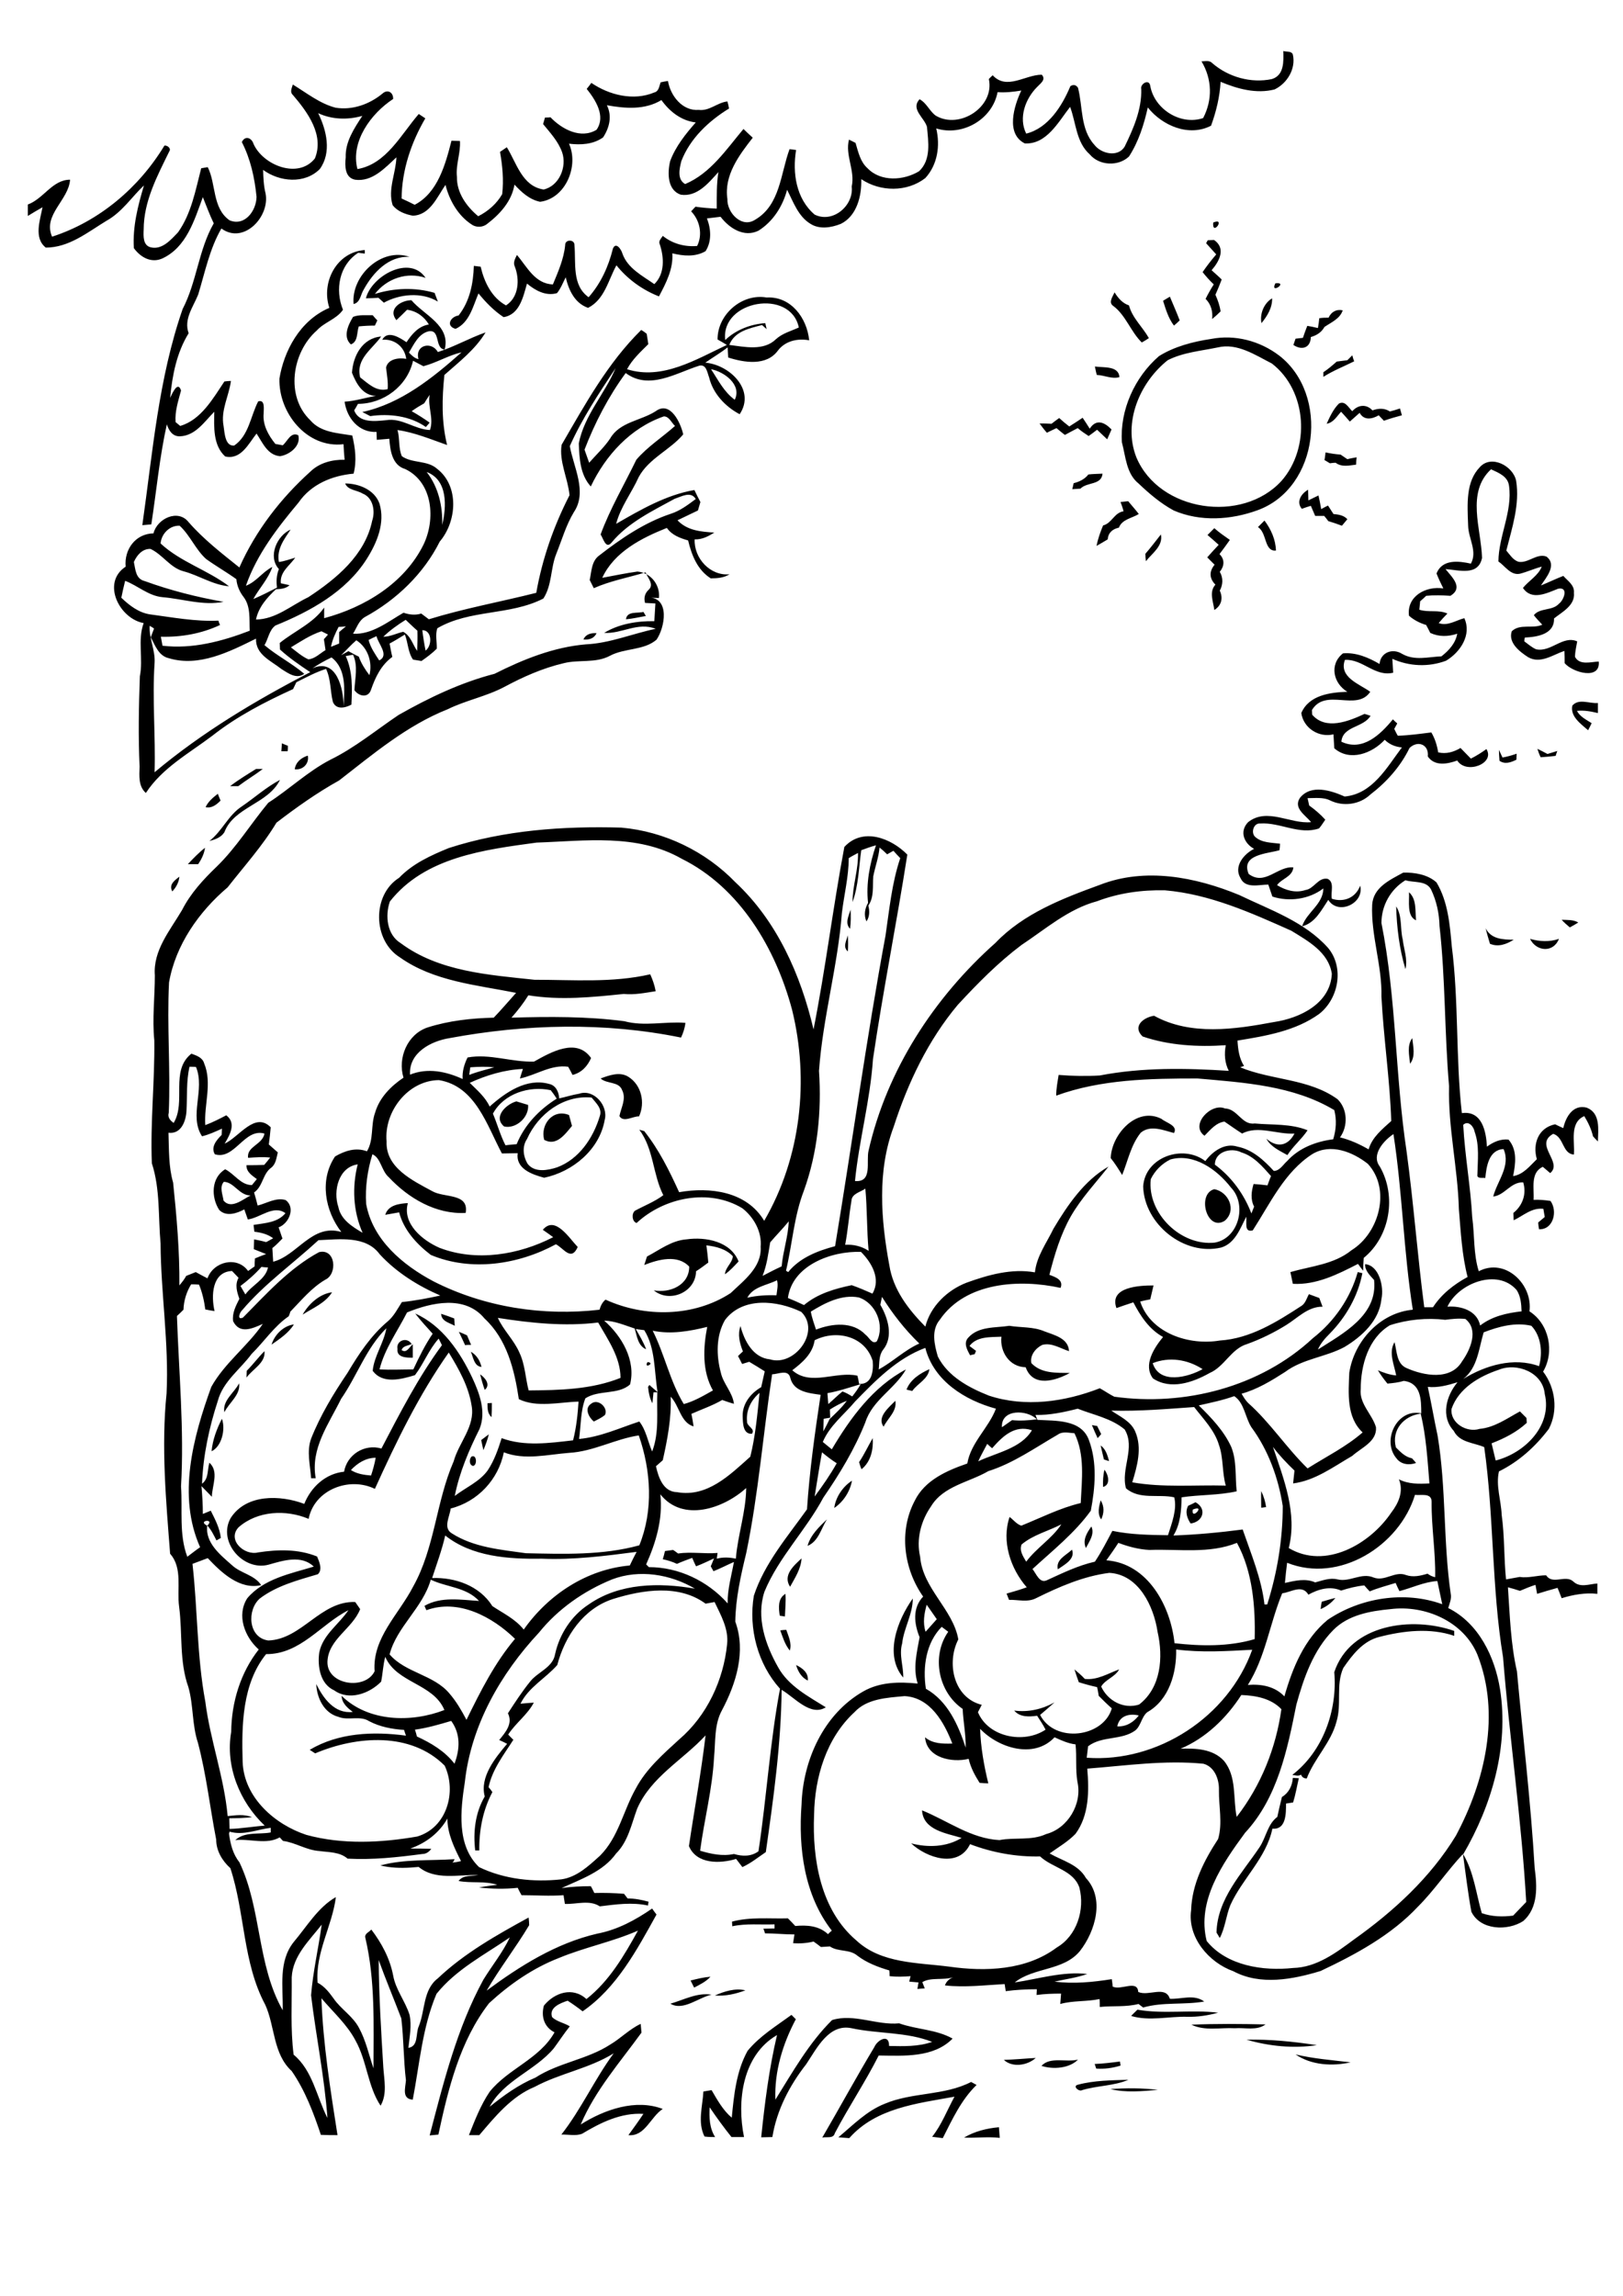 <?xml version="1.0" encoding="utf-8"?>
<!-- Generator: Adobe Illustrator 21.0.2, SVG Export Plug-In . SVG Version: 6.00 Build 0)  -->
<svg version="1.2" baseProfile="tiny" id="Layer_1" xmlns="http://www.w3.org/2000/svg" xmlns:xlink="http://www.w3.org/1999/xlink"
	 x="0px" y="0px" viewBox="0 0 595.3 841.9" overflow="scroll" xml:space="preserve">
<path d="M353.6,783.9c3.9-2.3,8.3-3.4,12.8-3.8c0.1,1.3,0.2,2.6,0.3,3.9C362.3,783.5,357.9,784.1,353.6,783.9 M407.3,766.1
	c5.8-0.4,11.6-0.4,17.4,0.3C418.9,766.9,412.9,767.5,407.3,766.1 M324.5,771.5c10.1-4.3,21.8-2.9,31.7-8c0.5,0.3,1.5,0.8,2,1.1
	c-5.6,5.4-8.9,12.6-12.4,19.5c-1.3-0.2-2.6-0.3-3.9-0.5c3.5-4.4,5.5-9.8,8.2-14.7c-13.7,2.5-28.8,4.1-38.6,15.2c-1-0.1-3-0.2-4-0.3
	C312.9,779.3,317.9,774.1,324.5,771.5 M395.4,764.5c6-1.6,12.3-1.6,18.5-1.8c-5.4,2.3-11.4,2.1-17,3.8
	C395.8,767.2,393.2,765,395.4,764.5 M401.5,756.9c3.1-0.1,6.2-0.5,9.3-0.9c0,0.4,0.2,1.1,0.2,1.5c-2.9,0.9-5.9,1.3-8.9,1.1
	C401.9,758.2,401.7,757.3,401.5,756.9 M382,757.6c3.2-3.5,9.1-1.2,13.4-2.3C392.3,758.5,386.3,759,382,757.6 M368.2,755.4
	c3.9-0.1,7.8-0.5,11.7-0.7C376.8,757.5,371.3,758.3,368.2,755.4 M475.2,753.4c6.7,1.6,13.5,2.1,20.2,2.9
	C488.8,757.8,481,757.4,475.2,753.4 M457.2,748c8.6-0.2,17.3,0.7,25.8,2C474.5,751.3,465.5,750.4,457.2,748 M437,742.5
	c9.1-0.4,18.2-0.3,27.2-0.1c-3.3,2.4-7.5,1.1-11.3,1.4C447.6,743.5,442,744.9,437,742.5 M274.2,752.1c4.4-5.4,10.5-9.1,16.1-13.2
	c0.4,0.4,1.2,1.2,1.6,1.6c-4.8,9-7.9,19.2-7.5,29.5c6.3-10.1,12.3-20.8,20.8-29.2c8-2.5,16.4,2,24.6,1.2c6.4,2.3,13.6,2.2,19.6,5.6
	c-7,7.1-17.9,6.3-27.1,6.2c-4.9,9.7-11,18.8-16.1,28.5c-0.5,2.1-3,1.2-4.6,1.6c6.4-11,12.5-22.2,19.1-33.2c1.1-2.6,5.5-5.1,5.4-0.4
	c5.3,0.1,10.7,0.3,15.8-1.5c-9.4-3.7-19.8-2.9-29.5-5c-8.4-1.8-12.8,7.4-16.7,13.2c-6.1,7.8-10.8,16.8-12.4,26.7
	c-1.4,0-2.7,0.1-4.1,0.1c1.3-12.6,2.9-25.2,5.8-37.5c-12.7,7.4-14.8,24.2-12.1,37.4c-1.5,0-3,0-4.6,0c-2.8-3.5-5.5-7.2-8-10.9
	c-0.2,3.7-0.1,7.6,2,10.9c-1.3,0-2.6,0-3.9-0.2c-2.6-5.2-0.7-11-0.4-16.5c1-0.2,2-0.3,3-0.5c2.1,3.6,4.2,7.4,7.4,10.1
	C269.2,768.5,270,759.7,274.2,752.1 M417.2,737c9.8,1.7,19.8-0.1,29.6,1.1c-3.7,1-7.5,1.6-11.3,1.5c-6.9-0.2-13.8,1.7-20.6-0.3
	C415.4,738.7,416.6,737.6,417.2,737 M245.9,734.8c4.9-1.4,9.9-4.2,15.1-3.3C256.2,732.5,250.6,737.6,245.9,734.8 M262.2,731.8
	c3.4-1.5,7.4-2.8,11.2-1.9C269.9,731.2,266.1,732.1,262.2,731.8 M253.3,726.3c2.4-0.6,4.8-1.2,7.3-1.4c-1.6,1.8-3.9,2.9-6,4
	C254.1,727.9,253.7,727.1,253.3,726.3 M139.5,684.1c8.8-2.4,18.2-1.7,27.2-2.3c-0.6,2.4-3.2,1.5-4.9,1.9
	C154.4,684.5,146.9,685.9,139.5,684.1 M474.2,652c0.7,0,1.5,0.1,2.2,0.1c-0.7,3-1.2,6-2.1,8.9c-0.6,0.1-1.9,0.3-2.6,0.4
	c0,3.5,0.1,9.7-5,9.2c-2.2,10.7-11,18.3-15.4,28c-1.6,3.9-1.9,8.3-3.9,12.1c-0.3-0.5-0.9-1.5-1.2-2c0.3-12.4,9.3-21.6,15.8-31.3
	c2.4-3.6,2.9-8.4,6.5-11.1c0.5-2.4,1.1-4.9,1.7-7.3C472.7,657.5,474,654.9,474.2,652 M292,610.6c2.3,1.1,4.6,2.8,4.3,5.7
	C294,615.2,292.7,613,292,610.6 M286.2,597.9c0.6-0.1,1.6-0.2,2.2-0.2c0.8,2.4,2.1,4.9,1.3,7.6C287.9,603.1,287.1,600.4,286.2,597.9
	 M489.4,613.2c5.9-17.7,28.6-20.5,44-15.1c0,0.4,0,1.3,0,1.8c-8.8-3-18.6-1.9-27.5,0.4c-6,1.5-9.9,6.6-13.2,11.4
	c-2.8,6.2-0.5,13.3-2.5,19.7c-2,7.7-8.1,13.4-10.9,20.8c-1,0-1.7-0.4-2.1-1.4c-1,0.7-2.2,0.2-3.2,0.1
	C485.3,642.2,490.6,627.2,489.4,613.2 M331.3,615.2c-7.1-8.3-2.1-21.1,3.5-29c0,5.8-3.3,10.9-3.9,16.5
	C329.7,606.9,331.4,611,331.3,615.2 M484.8,587.4c1.7-0.5,3.3-1,5-1.4c-1.4,1.8-3.3,3.2-5.4,4.1
	C484.5,589.2,484.6,588.3,484.8,587.4 M286,592.5c-0.4-2.8-0.8-6.3,2.1-8c0.2,2.8-0.1,5.5-0.2,8.3
	C287.4,592.7,286.5,592.6,286,592.5 M289.8,581.9c-2.8-4.2,1.4-7.8,4.2-10.4C293.8,575.3,291.6,578.6,289.8,581.9 M393.2,568.3
	c1.3,3.5-2.8,5.5-5.2,7.2C387.2,571.9,391,570.4,393.2,568.3 M400.3,559.8c1.3,2.8-0.8,5.5-2,7.9C397,564.8,398.6,562.2,400.3,559.8
	 M296.2,566.9c1.1-4,4.2-6.9,7.1-9.7C301.2,560.5,300.2,565.3,296.2,566.9 M437.5,553.6C436.8,557.9,442.5,551.5,437.5,553.6
	 M435.8,552.2c0.9-0.4,1.8-0.8,2.7-1.3c4.3,2.4,2.8,7.2-1.8,7.8C435.4,556.7,434.6,554.5,435.8,552.2 M403.7,550.2
	c1.4,2.2,1.3,4.7,0.2,7C402.4,555.1,403.1,552.5,403.7,550.2 M462.6,546.8c0.9,1.9,1.5,3.8,1.8,5.9c-0.5,0-1.3,0.2-1.8,0.2
	C462.6,550.9,462.5,548.8,462.6,546.8 M306,553c0.5-4,3.2-7.9,6.5-10C311.8,546.9,309.4,550.7,306,553 M404.6,545.3
	c-0.1-2.1,0-4.3,0.5-6.3C406.5,540.7,407.5,544.5,404.6,545.3 M172.9,534.2c1.9-1.1,2.3,3.1,0.6,3.4
	C172,537.2,172.1,535.1,172.9,534.2 M403.7,530.1c1.9,1.3,2.5,3.6,3.1,5.7c-0.5-0.1-1.4-0.4-1.9-0.6
	C404.5,533.5,404.1,531.8,403.7,530.1 M315.1,536.2c1.9-2.8,3.3-5.9,5-8.8c0.3,4.1-0.7,8.7-4.1,11.4
	C315.7,538.2,315.3,536.9,315.1,536.2 M176.5,528.1c0.9-0.7,1.9-1.4,2.8-2.1c-0.5,2-1.2,3.9-2,5.8
	C177,530.6,176.8,529.4,176.5,528.1 M400.5,522.6c0.5,0.1,1.4,0.3,1.9,0.3c0.5,1,1,2,1.5,3c-0.4,0.5-0.8,1-1.3,1.5
	C401.9,525.9,401.2,524.3,400.5,522.6 M81.4,520.3c1.4,3.9-0.1,10.2-3.8,11.9C78,528,79.5,524,81.4,520.3 M324.1,523.2
	c-2.6-3.5,2-7.1,4.3-9.5C329.1,517.5,325.6,520.1,324.1,523.2 M216.8,514.8c2.5-2.1,6.4,1.4,5.1,4.1c-1.2,1-2.7,1.7-4.1,2.4
	C216,519.8,214.2,516.5,216.8,514.8 M178.8,514.6c0.4,0,1.2-0.1,1.6-0.1c0,1.7,0,3.5-0.1,5.2C178.8,518.4,178.8,516.5,178.8,514.6
	 M82.3,517.9c-0.8-4.3,3.6-7.1,5.4-10.6C88.3,511.5,84,514.4,82.3,517.9 M176.1,504c1.8,1.2,4,3.8,1.7,5.7
	C177.1,507.8,176.6,505.9,176.1,504 M332.5,509.6c1.4-3.7,4.9-5.9,8.4-7.5c-0.5,3.7-4.3,5.2-6.3,8C334.1,510,333,509.7,332.5,509.6
	 M237.5,499.5C240.6,499.8,235.9,502.2,237.5,499.5 M172.7,495.7c2.1,1.2,3.4,3.3,3.9,5.6C173.9,501,173.6,497.8,172.7,495.7
	 M90.5,502.7c2.3-2.3,4.2-4.9,6.5-7.2c0.5,4.3-4.4,6.6-6.6,9.7C90.4,504.6,90.5,503.3,90.5,502.7 M145.8,494.7
	c-0.6-3.1,3.5-4.6,5.2-1.8c-1.3,0.6-3.2,0.6-3.7,2.2c1.9,1.3,2.8-1.1,4.1-2.1c0,1.2,0,3.7,0,4.9
	C149.2,497.9,145.4,497.9,145.8,494.7 M168.3,488.4c1,0.4,2,0.8,3,1.3c0.5,1.2,1,2.3,1.5,3.5c-0.6,0-1.7,0-2.2,0.1
	C169.8,491.6,169.1,490,168.3,488.4 M355.1,490.6c3.8-4.3,10-3.6,15.1-4.4c4.3,0.7,8.8,0.3,12.8,2c3.6,1.4,8.9,2.5,9.1,7.3
	c-3.2-1-6.3-3.2-9.8-2.3c-2.5,1.2-4.6,3.9-4,6.7c3.7,3.9,9.2,3.5,14.1,3.6c-5.3,2.9-13.5,5.4-16.2-2.1c-5.9-0.1-9.5-5.6-8.9-11.2
	c-4,0.2-9-0.2-11.7,3.4c0.6,0.5,1.8,1.3,2.4,1.8c-0.1,0.3-0.4,0.9-0.5,1.2c-0.4,0.1-1.3,0.3-1.7,0.4
	C354.8,495.1,353.3,492.6,355.1,490.6 M99.6,493.1c1.1-3.6,4.3-6.9,8.2-7.4C105.8,488.9,102.6,491,99.6,493.1 M161.8,481.8
	c1.6,0.5,3.2,1.1,4.8,1.7c0.1,0.9,0.1,1.8,0.2,2.7C164.9,485.1,161.9,484.6,161.8,481.8 M111,482.1c2.2-3.9,6.2-7.6,10.8-8.2
	C119.3,477.9,114.7,479.7,111,482.1 M422.8,499.9c2.5,7.9,12.9,5.2,18.3,2.2C435.6,498.5,428.8,497.5,422.8,499.9 M409.5,479.7
	c-2.8-7.8,8.5-8.3,13.6-8.3c-0.4,1.7-0.8,3.4-1.2,5.1c-1.2,0.2-2.5,0.5-3.7,0.8c3.9,11.7,18,16.2,29.2,14.3
	c11.2-0.7,20.9-6.8,30.1-12.8c1.4-1,1.8-2.8,2.6-4.2c1.3,0.5,2.5,0.9,3.8,1.4c0.4,1.1,0.8,2.1,1.2,3.2c-5.3-0.1-9.1,4.1-13.3,6.7
	c-4.5,2.8-9.4,5.2-14.4,7c-5.8,1.7-8.3,8.3-13.7,10.6c-6.2,3.5-14.3,6.3-20.8,2c-3.7-4.9,0.4-11.2,3.7-15.2
	c-5.1-2.8-8.3-7.7-10.9-12.7C413.5,478.3,411.5,479,409.5,479.7 M251.8,454.5c7-1,16.2,0.7,19.1,8.1c-1.6,1.7-3.1,3.4-5,4.7
	c0.2-2.6,2.7-4.1,2.9-6.6c-2.5-2.7-6.2-3.6-9.7-4c0.3,2.1,0.5,4.2,0.7,6.3c-1.5,1.1-2.9,2.2-4.5,3.2c-0.1,7.7-9.7,11.8-15.5,7
	c5.9,1.1,13-1.9,13-8.7c-4.3-4.6-11.4-2.6-16.5-0.6c0.3-1,0.7-2,1-3.1C241.9,458.4,246.3,454.9,251.8,454.5 M141.3,445.5
	c1.1-3.6,5.1-4.1,8.3-4.3c-2.1,7.6,5.4,13.7,11.6,16.4c13.5,5.2,29.1,2.6,41.7-3.9c-1.2-0.9-2.5-1.8-3.8-2.7
	c4.5-5.4,9.7,3.1,12.8,6.3c-2.4,5.4-5.1,0.5-8-1c-13.8,7.5-31.2,10.1-45.9,3.9c-5.2-4-9.9-9.1-11.6-15.6
	C144.7,444.9,143,445.2,141.3,445.5 M449.2,447.7c-6.6,4.1-10.3-9.9-3.8-11.6C450.7,437.1,453.7,443.9,449.2,447.7 M407.4,424.7
	c0.3-8.7,9.5-19,18.6-14.4c1.6,1.4,6.2,2.5,4.6,5.2c-3.9-1-8.6-3.1-12.2-0.1c-3.6,4.5-4.7,10.3-6.8,15.5
	C410.3,428.8,409,426.7,407.4,424.7 M199.6,418c-1.5-5.6,3.2-11.5,9.1-9.1c0.4,1.3,0.7,2.6,1.1,4C207.3,415.9,204.1,420.5,199.6,418
	 M441.8,416.5c-5.5-3.9,2.4-12.2,7.5-10c4.6,0.1,6.2,6.2,10.9,5.5c6.4,0.6,13.3,0,19.4,2.5c-2.2,3.3-5.3,5.8-7.4,9.1
	c-2.8-1.6-6.1-3-7.7-6c4.2,3.6,8.1,2.4,10.3-1.9c-6.4,0.4-13.4-3.1-19.2,0c-2.2-1.4-4.3-2.9-6.5-4.4
	C445.9,411.8,443.9,414.4,441.8,416.5 M184.9,413.1c-4.2-3.5,0.8-8.2,4.5-9.2c1.4,0.4,2.9,0.9,4.3,1.3
	C194.1,409.7,189.3,414.1,184.9,413.1 M220.3,395.5c3.2-1.2,7.1-2.6,10.2-0.6c4.8,3,6.2,9.5,3.9,14.5c-2.3-0.1-5.7,2.4-7.2-0.1
	c0.6-3.1,2.6-6.3,1-9.5C227,396.5,222.6,397.6,220.3,395.5 M517.2,390.1c-0.3-3.1-1.2-6.7,0.8-9.4
	C518.3,383.8,519.3,387.4,517.2,390.1 M561.2,344.3c3.5,1,7.1,1.2,10.6,0C569.8,349.5,563.5,349,561.2,344.3 M311,348.9
	c-2-1.6-0.5-4,0-5.9C311.1,344.9,311.1,346.9,311,348.9 M544.9,340.4c2,4,6.3,4.2,10.3,4.2c-2.6,1.7-5.7,2.8-8.7,1.5
	C545.9,344.2,545.4,342.3,544.9,340.4 M572.8,337.3c2.1,0.1,4.2-0.1,6.1,1c-0.8,0.5-2.3,1.4-3.1,1.8
	C574.7,339.2,573.7,338.3,572.8,337.3 M311.8,340.6c-2-2-0.5-4.8,0.2-7C312.1,336,312.1,338.3,311.8,340.6 M512.1,332.4
	c2.3,3.6,1.4,8.1,2.4,12.1c0.4,3.6,1.9,7.3,1,10.9C513.3,348.1,512.3,340.1,512.1,332.4 M519.4,337.5c-3.5-1.5-2.4-7-2.6-10.3
	C519.7,329.8,519,334,519.4,337.5 M63.2,326.9c-1.4-2.5,0.9-4.1,2.6-5.4C65.6,323.6,64.6,325.4,63.2,326.9 M68.9,316.9
	c2-2.1,4-4.2,6.3-6c-0.3,2.2-1.3,4.2-2.5,6C71.4,316.9,70.1,316.9,68.9,316.9 M75.4,296c1-2.1,2.7-3.5,4.5-4.9
	c0.3,0.8,0.6,1.6,1,2.5C79.4,295.1,77.7,296.5,75.4,296 M88.6,295.8c4.7-3.2,9-7.1,14.1-9.8c-4.4,8.9-16.9,9.9-20.4,19.2
	c-1.2,1.9-3.4,2.7-5.5,3.2C81.5,304.8,83.7,299,88.6,295.8 M84.4,288.3c3-2.3,6.3-4.3,9.5-6.3c0.6,0,1.9,0,2.5,0
	c-2.9,2.2-6.1,4.1-9,6.3C86.5,288.3,85.4,288.3,84.4,288.3 M108.1,282.1c0.4-2.6,2.3-4.2,4.8-5C113.5,280,111.1,282.5,108.1,282.1
	 M549.8,275c0.4,0.9,0.9,1.9,1.3,2.8c1.7-0.3,3.5-0.8,5.2-1.4c0,0.5-0.1,1.6-0.1,2.2c-2,1-4.2,1.8-6.2,0.4
	C549.9,277.7,549.8,276.3,549.8,275 M563.9,274.6c1.2,0.6,2.4,1.2,3.7,1.9c1.2-0.4,2.4-0.7,3.6-1.1c-0.2,0.5-0.5,1.4-0.6,1.8
	c-1.8,0.2-3.7,0.4-5.5,0.5C564.6,276.7,564.2,275.6,563.9,274.6 M103.4,272.6c0.7,0.3,1.4,0.6,2.2,0.9c0,0.5,0,1.5-0.1,2
	c-0.6,0-1.7,0-2.3,0C103.3,274.6,103.3,273.6,103.4,272.6 M576.7,258.8c2.3-2.8,6.3-0.7,9.4-1c0,1.2,0,2.4,0,3.7
	c-2.5-0.6-5.1-1.1-7.7-0.8c1.2,2.2,3.4,3.2,5.4,4.5c-0.4,0.9-0.9,1.8-1.3,2.6C579.9,265.5,575.9,262.8,576.7,258.8 M214,234.5
	c0.9-2,2.8-2.4,4.8-2.3C217.9,234.2,216,234.7,214,234.5 M229.6,227.1c0.4-3.1,4.2-2.1,6.4-2.7c0.3,0.5,0.6,1,0.9,1.5
	C234.5,226.3,232.1,226.9,229.6,227.1 M420.1,203.1c2-2.3,3.8-4.7,5.7-7.1c0.9,4.2-3.2,6.9-5.5,9.8
	C420.2,205.1,420.1,203.8,420.1,203.1 M442.9,196.2c0.8-0.8,1.7-1.7,2.5-2.5c1.8,1.6,3.7,2.9,5.7,4.3c-1.2,1.7-2.5,3.5-3.8,5.2
	c2,2,1.8,4.4,0.1,6.5c1.3,2.2,1.2,4.7,0,6.9c1.3,2.8,0.6,5.5-2,7.1c-0.4-3.2-2-6.6,0.4-9.3c-2.3-2.3-2.3-4.9-0.3-7.3
	c-0.9-0.9-1.8-1.8-2.7-2.7c1.4-1.6,2.8-3.1,4.2-4.6C445.7,198.6,444.3,197.4,442.9,196.2 M461.4,193.3c0.8-0.8,1.6-1.6,2.4-2.4
	c2.4,3.2,4.1,7,4.2,11C463.6,202.3,464.8,195.4,461.4,193.3 M411,184.1c0.9-0.1,1.9-0.2,2.8-0.3c1.3,1.6,2.7,3.1,3.9,4.7
	c-2.6,1.6-6.1,1.9-7.3,5c-2.3,0.5-3.9,1.8-4.1,4.3c-1.3,0.8-2.7,1.6-4.1,2.4c0.5-2.6,1.4-5.1,2.4-7.5c3.2-0.8,4.1-4.7,7.5-5.2
	C411.8,186.2,411.4,185.2,411,184.1 M477.5,186.6c-2.2-2.6-0.2-5.6,2.3-7c0,1,0.1,2.9,0.1,3.9c1.2-0.6,2.5-1.2,3.7-1.8
	c0.4,1.7,0.7,3.3,1,5c0.8-0.4,1.6-0.9,2.5-1.3c0.7,1,1.3,2.1,2,3.1c1.8,0.2,3.7,0.4,5.1,1.9c-0.7,0.8-1.3,1.6-2,2.4
	c-1.6-0.6-3.3-1.2-5-1.7c-0.5-0.7-1-1.3-1.5-1.9c-1.1,0-2.2,0-3.3,0c-0.5-1.2-1.1-2.5-1.6-3.7C479.7,185.8,478.6,186.2,477.5,186.6
	 M399.2,174c1.7-0.2,3.4-0.2,5.2-0.3c-0.4,4.3-5.7,3-8.1,5.5c-1,0.1-2,0.1-3,0.2c0.1-0.5,0.4-1.6,0.5-2.2
	C395.8,176.7,397.8,175.8,399.2,174 M542.8,171.3c4.2-4.7,12.2-0.4,13.3,5c1.4,8.7-1.5,17.3-3.6,25.6c1.3,1.5,2.4,3.4,4.4,4.1
	c3.6,0.7,6.7-3.2,10.3-1.9c4,3,0,7.6-2,10.6c2.7-1.1,5.4-2.4,8.2-3.5c1.6,1.8,4.2,3.4,3.9,6.2c0.5,4.6-4.3,7-7.3,9.4
	c0.2,5.8-6.2,6.8-10.7,7c-0.1,0.3-0.2,1-0.2,1.4c1.4,1,2.7,2.2,4.3,2.9c5.5,1.2,9.8-5.2,15.1-2.9c-0.3,1.9-0.8,3.7-0.8,5.7
	c1.7,3.2,5.9,1.8,8.7,1.7c0.7,6.9-9.5,4.1-12.5,0.6c0-1.5,0-3-0.1-4.5c-4.2,1.4-8.8,4.9-13.3,2.3c-3.1-2-7.4-5.3-6-9.5
	c3-2.9,7.6-0.8,11.2-2.4c-1.1-1.2-2.2-2.3-3.1-3.5c2.2-2.8,6.8-1.5,9.2-4.2c1.9-1.4,3.6-6.3-0.3-5.5c-4.1,1.6-9.7,4.5-12.9-0.3
	c2.2-2.7,5.6-4.5,6.9-7.8c-2.7,0.7-5.3,1.9-8,2.6c-3.4,0.7-5.4-2.8-7.9-4.5c0.1-9.4,5.2-18.3,3.9-27.7c-0.4-3.5-3.8-4.8-6.6-6.1
	c-9.2,8.5-3.6,21.9-3.3,32.5c-1.4,6.8-8.6,4.4-13.4,4.1c2.4,3,6.7,6.8,1.8,9.8c-3-0.2-5.9-0.3-8.9,0c-0.7,0.7-1.5,1.4-2.2,2
	c-0.1,0.8-0.2,2.3-0.3,3.1c3.4,1.1,7-0.1,10.3,1.4c-1.1,1.1-2.2,2.3-3.2,3.5c3.3,1.2,6.3-1,9.4-1.8c2.8,6.1-1.5,12.5-6.7,15.6
	c-6.4,2.4-13.5,2.1-19.7-0.7c0.1,1.7,0.2,3.4,0.3,5.1c-6.7,1.6-11.2-5.1-17.7-4.7c-2.3,6.4,5.3,8.8,9.3,11.7
	c-5,7.4-16.4-1.6-21.4,6.7c0,0.4,0.1,1.3,0.1,1.7c5,5.8,13.4,2.4,19.2-0.3c0.6,0.2,1.7,0.5,2.2,0.7c-2.6,4.4-10.2,3.7-10.7,9.5
	c7.8,3.7,14.3-2.6,18.9-8.2c0.5,0.5,1,1,1.6,1.5c-0.3,0.5-0.8,1.5-1.1,2c0.3,0.6,0.9,1.9,1.3,2.5c4.1-0.1,8.2-0.7,12.3-1.2
	c1.3,2.2,2.1,4.7,2.5,7.3c2.9,0.7,5.7-0.1,8.2-1.6c1.3,1.3,2.5,2.6,3.8,3.9c2-1,3.9-2.2,5.7-3.5c3.3,5.3-7.4,9.4-10.7,4.2
	c-3.6,1.3-8.3,2.2-10.8-1.5c0.5-4.4-3.7-6-6.7-3.1c-3.3,6.8-8.4,12.5-14.4,17.1c-3.9,3.7-10,4.5-14.8,2.1c-2.5-1.2-5.4-0.8-8.2-0.8
	c0.2,0.9,0.4,1.8,0.6,2.7c2.1,1.5,4.1,3.2,5.9,5.2c-0.8,1.1-1.4,2.2-2.3,3.2c-7.2,2.5-14.3-2.3-21.6-1.8c-2.5-0.2-3.5,3.6-1.7,5
	c2.4,2.1,5.9,2,9,2.4c0,0.6-0.1,1.8-0.2,2.4c-4.5,1.3-14.3,1.5-11.3,8.7c6,4.5,10.6-3,16.4-2.4c-0.4,3.5-4.2,4-6,6.5
	c3.1,1.9,6.8,3,10.4,1.8c3.2-0.4,4.7-4.8,8.2-4.1c2.6,1.3,1,4.9,1.5,7.3c4.4,1.4,8.7-0.3,10.4-4.8c1.6,6.5-8.1,11-11.7,5.2
	c-2.5,3.7-4.8,8.5-9.6,9.7c1.7-5.2,7.7-8,7.8-13.9c-5.2,4-12.5,5-18.7,3c-0.5-1.5-1-2.9-1.5-4.4c-3.4,0-8.4,1.6-10.2-2.4
	c-2.6-4.3,1.3-8.9,5-10.7c-3.7-2-5.5-6.4-2.2-9.8c7-5.5,15.5,0.8,23.1,0c-2.1-2.6-6.6-5.1-4.1-8.9c4.1-5.1,11.4-2.7,16.4-0.5
	c10.2-0.9,15.5-10.7,21-18c-2.4-0.2-4.6-1.1-6.3-2.8c-4.6,5-12.8,8.1-18.5,3.1c-0.1-1.7-0.2-3.4-0.3-5.1c-5.4,1.3-11-2.3-11.8-7.8
	c2.8-6.6,10.6-7.6,16.9-7.8c-5.2-3.1-6.7-10.1-1.6-14.1c4.8-0.4,9.3,1.5,13.4,3.9c0.4-4.3,4.8-5.9,8.3-3.7c4.6,2.6,9.5,1.1,14.4,0.9
	c2.7-2.1,5.2-4.8,5.8-8.3c-3.3,1.1-6.7,1.2-9.9-0.3c-0.5-1-1-2-1.5-2.9c-2.3-0.7-4.5-1.8-6.3-3.4c-0.9-7.2,6.3-11,12.6-10
	c-0.9-1.8-1.8-3.7-2.5-5.5c2.1-5.3,8.1-4.6,12.6-3.6c2.5-4.5-0.9-9.2-1-13.9C538.2,184.7,537.6,176.7,542.8,171.3 M486.2,165.9
	c1.8,0.4,3.7,0.7,5.5,0.8c0.8,0.6,1.7,1.1,2.5,1.7c1.1-0.3,2.3-0.5,3.4-0.7c-0.1,0.7-0.2,2.1-0.2,2.7c-2.5,0.3-5.3,1-7.5-0.7
	c-0.5,0-1.6,0.1-2.1,0.2c-0.5-0.3-1.5-0.9-2-1.2C486,167.9,486.1,166.5,486.2,165.9 M385.7,155.4c0.9-0.7,1.8-1.4,2.8-2.1
	c1.2,1.1,2.4,2.1,3.7,3.1c1.7-1.1,3.3-2.1,4.9-3.2c0.9,1.3,1.7,2.6,2.6,4c2.4-3.7,5.4-2.4,8,0.3c-0.5,1.2-1.1,2.4-1.6,3.6
	c-1.2-1.2-2.5-2.3-3.7-3.5c-1,0.8-2,1.5-3.1,2.3c-1.4-0.9-2.7-1.8-4-2.9c-1.6,0.8-3.2,1.7-4.7,2.5c-1.1-0.8-2.1-1.7-3.1-2.5
	c-1.2,0.6-2.4,1.1-3.5,1.7c-1-1.1-1.8-2.2-2.7-3.4C382.8,155.3,384.2,155.3,385.7,155.4 M491.1,148c2.3-1.2,3.5,1.5,4.9,2.8
	c2.1-2.4,5.2-2.7,7.4-0.3c2.2-0.8,4.4-0.9,6.4,0.4c1.2-0.3,2.5-0.7,3.7-1.1c0.2,0.8,0.5,1.7,0.7,2.5c-2.2,0.6-4.4,1.2-6.6,2
	c-0.6-0.7-1.3-1.3-1.9-2c-2.4,1.4-5.4,2-7-0.9c-1.2,1.1-2.4,2.1-3.6,3.2c-1-1.2-2.1-2.4-3.2-3.6c-1.6,1.7-2.8,4-5.3,4.4
	C487.8,152.8,489,150.1,491.1,148 M401.6,134.4c3,0.5,8.7-0.4,9,3.9c-2.8,0.8-5.5-0.7-8.3-0.8C402,136.5,401.8,135.4,401.6,134.4
	 M496,130.3c0.2,0.7,0.4,1.5,0.7,2.2c-3.8,1.9-7.7,3.4-11.3,5.7c0-0.4,0-1.3,0-1.7c1.7-1.1,3.3-2.5,4.9-3.9c1.3-0.2,2.6-0.3,3.9-0.5
	C494.7,131.6,495.5,130.8,496,130.3 M446.7,127.4c-6.2,1.3-12.7,1.8-18.4,4.7c-10.3,8.2-16.5,22.9-11.5,35.6
	c8.4,20,38.8,24.4,53.2,8.7c10.7-12.1,9.5-33.1-3.5-43.1C460.4,130.2,453.8,125.7,446.7,127.4 M444.2,124.3c8.8-1.7,17.9,0.7,25,6.1
	c18.5,14.3,14.6,48.5-7.9,56.7c-9.8,3.6-21.1,4.3-30.8,0.1c-4.8-2.6-9-6.2-12.9-9.9c-4.5-3.6-4.7-9.9-6.1-15.1
	c-0.8-11.8,4.7-23.9,13.6-31.6C430.7,127.1,437.5,125.3,444.2,124.3 M129.5,116.2c2.3-0.9,4.8-0.5,7.2-0.6c0.4,0.5,1.2,1.4,1.7,1.9
	c-0.2,0.5-0.7,1.4-0.9,1.9c-2,0-3.9,0.1-5.9,0.3c-0.8,2.2-0.2,5.6-2.9,6.6C125.6,123.5,127.8,119,129.5,116.2 M487.3,116.5
	c1-2.1,2.8-3.2,5.2-2.7c-1,3.1-4.2,4.4-6.7,6.1c-1.1,2-2.9,3.1-5,3.7c-0.1,4-3.3,5-6.4,2.9c0.2-0.6,0.6-1.7,0.8-2.3
	c0.7-0.1,2-0.2,2.7-0.3c0.5-1.5,1-2.9,1.6-4.4c1.3,0.2,2.6,0.5,3.9,0.8c0.2-1.2,0.4-2.4,0.5-3.6
	C485.1,116.5,486.2,116.5,487.3,116.5 M462.7,118.5c-0.7-3.4,0.9-7.3,3.9-9.1C466.7,112.9,464.8,115.9,462.7,118.5 M426.6,110.3
	c0.6-0.4,1.9-1.1,2.5-1.5c1.2,2.9,2.5,5.8,3.6,8.7c-0.5,0.5-1.6,1.5-2.1,1.9C428.6,116.8,427.6,113.5,426.6,110.3 M408.8,107.2
	c1.3,2.1,2.9,4,5.3,4.8c1.2,4.6,5,7.9,7.3,12c-0.9,0.6-1.7,1.1-2.6,1.6c-4.1-4-5.9-10.1-10.6-13.5
	C406.5,110.8,408.2,108.7,408.8,107.2 M467.8,103.9C472.8,103.3,465.6,108.2,467.8,103.9 M134.2,109.4c2.1-8.2,16.1-16.1,21.9-7.5
	c-6.8-2.3-14.2,0.2-18.6,5.9c7.1-2.2,14.7-2.5,21.9-0.4c0.4,1.1,0.8,2.1,1.2,3.2c-5.9-3.6-14-2.8-19.8,0.4c-0.7-0.6-1.3-1.2-2-1.8
	C137.3,109.3,135.7,109.4,134.2,109.4 M129.7,111.5c-1-10.4,10.3-20.9,20.5-17.3c-7.7-0.4-13.4,5.8-16.8,12
	C132.2,108.1,132.2,110.9,129.7,111.5 M107,725.1c0.1,9.5-0.5,19,0.7,28.4c7,5.8,8.4,15.4,12.4,23.2c-1.1-15.1-4.2-30-6-45
	c0.7-8.7,2.7-17.2,3.9-25.9C113.5,711.6,107.4,717.2,107,725.1 M152.2,634.3c0.2,0.6,0.6,1.9,0.7,2.5c5.2,2.4,10.3,5.4,13.8,10
	c2-5.3,2.3-10.9-1.2-15.7C161.1,632.4,156.7,633.7,152.2,634.3 M409.8,633.1c3.2,0.2,6-1.5,7.9-4
	C414.3,628.3,410.6,629.1,409.8,633.1 M433,641.3c5.5-0.2,11.8,0,15.9,4.4c4.8,5.8,3.3,13.8,4.7,20.6c8.9-11.5,14.4-25.2,16.4-39.5
	c-3.8-4-9.4-5-14.7-5.2C449.9,630,442.3,637.4,433,641.3 M313.4,627.9c-10.3,9.5-14.6,23.9-14.8,37.6c-0.7,16.3,2.4,35,15.5,46.1
	c9.1,8.5,22.4,8.1,34,9.6c13.3,1.9,28.3,1.4,39.5-7c7.4-4.3,10.4-13.9,8.3-22c-2.2-6.4-9.9-7.2-14.4-11.4
	c-8.8,0.2-17.5-1.4-25.7-4.5c-4.3,9-16,5-21.6-0.3c6.1,1.6,13,1.4,18.5-2c-5.5-1.7-14.1-2.8-14.5-10.1c9.4,3.8,18,10.4,28.4,10.9
	c5.7-1.1,11.7,0.3,17.1-2.2c8-2.1,13.3-11.1,11.5-19.1c-0.8-4.6-0.2-9.2-0.7-13.8c-2.7-0.3-5.3-1.5-7.7-2.6
	c-7.6,8.1-20.6,3.9-27.3-3.1c0.2,6.7,1.4,13.4,3,20c-0.8,0-2.4-0.1-3.2-0.2c-1.7-2.7-3.3-5.6-4-8.8c-6.1,1.5-15.4-0.3-16-7.9
	c2.8,2.4,6.5,2.4,10,2.3c-3-7.8-8.1-16.9-17.5-17.4C325.4,622.6,318,622.9,313.4,627.9 M431.4,604.9c0.2,8.6-2.6,18.5-10.6,23
	c-2.1,1.7-2.3,5-4.4,6.7c-5.1,3.7-12.2,1.9-17.3,5.8c-0.2,1.4-0.3,2.8-0.5,4.2c26,1.9,51.9-15,60.7-39.6
	C450,605.5,440.7,606.1,431.4,604.9 M339.6,619.3c8,4.5,11.9,13.3,14.6,21.6c0.1-4.8-0.9-9.5-1.1-14.2c-8.9-6.1-11.6-19.3-5.3-28.3
	c-0.8-0.6-1.6-1.2-2.4-1.8C339.6,602.5,338.4,611.4,339.6,619.3 M510,590.1c-7.4,0.7-15.5,2.1-21,7.7c-7.3,7.4-10.8,17.5-13.5,27.3
	c-3.3,16.5-6.9,34.2-18.8,47c-8.3,11.3-17.8,25-14.1,39.7c7.3,9.1,20.7,11.1,31.7,9.9c8.6-0.2,15.8-5.6,22.4-10.5
	c14.5-10.3,28-22.7,37.3-38c10.7-20,16.5-44.6,7.9-66.4C536.8,594.6,522.7,588.5,510,590.1 M97.6,606.6c-8.8,10.9-9,26.2-8.6,39.6
	c0.5,13,11.8,22.9,23.4,26.7c13.2,3.6,27.3,2.9,40.6,0.6c10.9-3.2,14.6-16.4,10.1-26c-12.5-12.5-32.4-10.9-47.5-4.5
	c-0.5-0.3-1.5-1-2-1.3c10.6-6.3,23.3-6.8,35.3-5.2c-0.2-0.5-0.5-1.5-0.7-2.1c-4.4-0.3-8.8-1.1-12.8-3.2c-3.4-2.2-7.6-0.1-11.3-1.6
	c-5.3-1.4-7.9-7-8.1-12c2.6,5.2,6.7,11,13.4,10.2c-2-1.5-4-3.2-4.1-5.9c9.8,9.6,25.6,9.9,37.7,5.2c-4.1-9.8-17.5-9.8-21.7-19.5
	c-0.8,3-0.9,6.1-1.5,9.1c-4.3,4.4-11.8,7.1-17.2,3.2c-5.2-2.3-6.2-8.9-5.5-13.9c1.3-6.5,7.2-10.3,10.7-15.5
	C117.7,595.6,110.2,606.7,97.6,606.6 M339.9,588.5c-0.9,3.2-1.5,6.6-0.4,9.9c1.4-1.5,2.7-3.1,4.1-4.6
	C342.4,592.1,341.2,590.3,339.9,588.5 M513.3,583.5c-0.5-1-1-2-1.4-3c-3.2,1-6.4,1.8-9.5,3.1c-0.5-0.5-1.5-1.6-2-2.2
	c-2.9,0.3-5.7,1-8.5,1.9c-4-1.8-8.4-0.5-12,1.5c-2.3-3.9-6.3-0.9-9.6-0.5c-4.6,11.1-6.1,23.3-12.6,33.6c4.9-0.4,9.9,0.5,13.4,4.2
	c3-10.5,7.3-21,15.9-28.1c12-8.1,28.2-10.7,42-5.7c-0.6-2.8-1.2-5.6-1.8-8.5C522.4,580.1,517.9,582.3,513.3,583.5 M158,579.3
	c-2.9,10.3-12.5,17.3-15.1,27.4c5.8,6.8,16.2,7.4,22,14.4c2.5,2.9,4.4,6.2,6.2,9.6c5.1-10.4,10.3-20.8,17.8-29.7
	c-8.3-8.1-20.8-14.8-32.5-10.5c-0.2-0.5-0.5-1-0.7-1.6c6.1-3.5,13.3-2.2,20-1.8C171,582,163.8,582.1,158,579.3 M224.5,579.2
	c-10.3,4.2-19.8,10.8-26.8,19.5c-14.1,15.1-24.9,34-27.2,54.8c-1.6,10.4-3.1,23.2,5.2,31.2c9.3,4.5,20,5.6,30.2,4.5
	c5.7-0.8,10.1-5,14.2-8.7c6.8-6.8,8.5-16.5,13.1-24.6c3.8-7.2,10-12.6,15.9-18c10.2-8.7,16.3-21.8,17.6-35
	c0.6-5.5-2.3-10.6-4.6-15.4c-1.1,0.2-2.2,0.4-3.3,0.6c-9.8-7.2-23.1-5.1-34-1.7c-10.8,3.5-17.6,13.6-20.4,24.2
	c-4.3,4.9-10.5,8.1-13.5,14.2c1.6-0.2,3.3-0.3,4.9-0.4c-2.4,4.5-6.6,7.4-9.4,11.7c0.5,0.5,1.4,1.5,1.9,1.9
	c-3.5,5.5-7.7,10.8-9.1,17.4c0.4,0.4,1.1,1.3,1.4,1.8c-3.5,6.6-4.9,14-4.8,21.4c-0.4,0-1.1,0-1.5,0c-0.8-6.8,0-13.8,3.5-19.8
	c-1.9-7.1,3.8-14.1,8.2-19.3c-0.7-0.4-2.2-1.1-2.9-1.4c2.3-2.8,5.1-6,3.2-9.8c2.6-4,5.2-8,8.2-11.7c2.8-3.5,8.3-5.1,9.1-10
	c1.6-7.3,6-14.1,12.3-18.2c11.3-7.9,25.9-8.1,39-5.8C245.9,577.3,234.5,575.4,224.5,579.2 M421.6,568.4c-3.9-0.2-7.7-1.2-11.4-2.6
	c-1.4,2.2-2.9,4.3-4.4,6.4c15.2,1.1,23.6,16.8,25,30.4c9.7,1.1,19.9,1.3,29.4-1.5c0.3-11.6-0.7-24.7-6.5-35.3
	C443.5,569.9,432.4,568,421.6,568.4 M163.3,563.1c-1.2,5.3-3.1,10.4-4.8,15.6c8.4-0.3,17.4,2.8,22.1,10.3c3.9,2.6,8.4,4.7,11.5,8.6
	c9-12.8,23.1-22.1,38.9-23.5c0.8-1.7,1.6-3.3,2.5-5c-11.5,1.5-23.2,3-34.8,2.5C186.5,571.8,173.1,570.9,163.3,563.1 M374.7,566.4
	c-0.9,2.3,0.6,4.4,1.7,6.3c3.8-5.1,9.4-8.4,12.9-13.7C384.5,561.5,379,562.8,374.7,566.4 M76,559.5C79.1,556.7,72.1,557.6,76,559.5
	 M519,548.2c-5.7,18.7-27.8,32.6-46.9,24.9c-0.3,2.5-0.6,4.9-0.8,7.4c3.6-0.8,7.5-1.8,11.1-0.2c2.7-0.7,5.4-1.8,8.2-1.1
	c4.5,1.1,8.7-2.6,13.2-0.7c4.1,1.6,7.9-2.5,11.9-0.9c2.6,0.9,5.3,0.3,7.9-0.5c0.8,0.6,1.8,1.1,2.8,1.3c0.2-9.1-1.4-18.5-1.3-27.7
	C525.1,547.3,521.1,548.5,519,548.2 M242.2,548c1,8.9-1.6,17.7-5.2,25.7c0.2,0.2,0.7,0.7,1,1c11,0,21.6,5.1,28.9,13.3
	c-0.1-5.2,1.4-10.2,2.3-15.2c-2.5,1.1-5,2.4-7.5,3.4c-0.3-0.5-0.8-1.4-1-1.8c0.3-0.7,0.9-2.1,1.2-2.9c-2.2,1-4.4,2.1-6.6,2.9
	c-0.4-0.8-1.1-2.3-1.4-3.1c-1.9,0.7-3.8,1.4-5.6,2.2c-1.7-0.8-3.4-1.3-5.2-1.7c0.3-1,0.6-2,0.8-3c1-0.1,2-0.3,3-0.4
	c0.5,0.3,1.4,1,1.8,1.3c4.8-0.7,9.7,0.2,14.5-0.2c-0.1,0.5-0.2,1.6-0.3,2.1c2.3-0.6,4.7-0.5,7,0c0.7-8.7,3.7-17.1,3.8-25.9
	C265.4,553.2,250.5,558.4,242.2,548 M128.7,539.1c2.2,1.4,4.8,1.8,7.4,2c0.7-2.1,1.3-4.3,1.7-6.5
	C134.2,534.6,131.2,536.5,128.7,539.1 M298.8,548.8c2.9-3.9,5.7-7.9,8.1-12.2c-1.9-1.2-3.7-2.6-5.4-4
	C300.5,538,299.7,543.4,298.8,548.8 M208.7,532.8c-7.9,0.6-16.2,2.8-23.9-0.2c-2,10-9.6,18.1-19.5,20.6c-0.3,2.9-2.9,7.1,0.4,9.1
	c8.1,5.2,18,6,27.2,7.3c13.9,0.3,28.2,0.8,41.6-2.9c5.2-12.8,4.3-27.4-0.2-40.3C225.6,527.7,217.7,532.3,208.7,532.8 M388,526.1
	c-8.3,4.8-16.3,10.5-25.5,13.4c-7,4.1-16.5,5.4-21,12.9c-3.7,5.3-5.5,12.1-4,18.5c0.9,11.6,12.1,19.3,14,30.3
	c-4.4,8.6-1.8,21.4,8.6,24c-0.5,0.9-0.9,1.8-1.4,2.7c3.8,9.2,16.9,11.7,24.8,6.4c-0.9-1.8-2-3.4-3.1-5.1c-2.9,0.4-6.3,0.6-8.4-1.9
	c5.2,0.7,10.3-0.5,14.8-3c-1.8,1.6-3.5,3.1-5.3,4.6c5.4,10.5,23.2,8.3,26.3-2.4c-1.7-1.5-3.2-3-4.8-4.6c-0.2-1.1-0.3-2.1-0.6-3.2
	c-2.3-0.5-4.5-1.1-6.7-1.8c-0.6-1.6-1.1-3.1-1.6-4.7c1.3,1.1,2.6,2.2,3.8,3.5c4.6,0.5,8.5-2,12.6-3.5c-1.5,2.8-5.1,3.7-6.6,6.3
	c2.4,5.2,8.2,8.4,13.9,6.6c8.1-6.2,8.9-17.4,6.8-26.6c-1.4-9.4-6.9-21.1-17.7-21.7c-9.5,1.2-18.4,5.1-26.9,9.3
	c-3.1,1.6-6.6,0.5-9.9,0.6c-0.2-0.6-0.7-1.7-0.9-2.3c2.5-0.7,4.9-1.4,7.4-2.3c-6-6.9-9.3-16.9-6.3-25.8c1.4,1,2.5,2.6,4.3,3.2
	c7.2-2.9,14.2-6.5,21.8-8.3c0.4-8.5,1.6-17.7-2.3-25.6C392.1,525.5,389.8,524.8,388,526.1 M363.9,531.1c-0.5-0.4-1.4-1.2-1.8-1.6
	c-1.1,2.1-2.3,4.2-3.3,6.4c6.7-3.2,15.7-4.7,19.7-11.4C372.1,522.4,367.7,526.8,363.9,531.1 M367.5,523.4c1.2-0.9,2.5-1.7,3.7-2.6
	c3,0.3,6.1,0.1,9.1-0.3C376.8,516.9,367.1,516.6,367.5,523.4 M407.6,517.3c3.2,2.2,7.2,3.9,8.8,7.7c2.6,6,0.7,12.7-1.1,18.6
	c11.3,2,22.9,0.9,34.3,1.2c-1.4-4.9-0.8-10.1-2.5-14.9c-1.6-5.4-5.7-9.5-9.1-13.9C427.9,516.7,417.8,517.6,407.6,517.3 M379.8,518.9
	c0.2,0.4,0.5,1.3,0.7,1.8c6.6,0.4,16.1-0.3,18.9,7.4c3.1,8.3,2.3,17.4,0.7,25.9c-5.9,8.2-14,14.6-21.4,21.4c1.4,1.7,2.6,5.4,5.3,4.1
	c5.7-2.6,11.4-5.4,17.6-6.8c2.4-3.6,4.4-7.5,6.4-11.3c6.7,1.4,13.6,1.5,20.4,1.6c1.4-4.4,3.4-9.5,2.3-13.9c-5.8-1.3-12.7,1-17.7-3.3
	c-2-7.1,3.6-14.9-0.5-21.6c-4.9-4.1-11.4-5.3-17.2-7.6C390.2,517.9,385,519,379.8,518.9 M304.4,516.9c0,0.7,0.1,2.2,0.1,3
	c-0.6,0.1-1.8,0.3-2.4,0.4c0,1.5-0.1,3.1-0.1,4.6c0.8-1.5,1.6-3,2.3-4.5c2.2-2.1,4.5-4.2,6.3-6.7
	C308.3,514.6,306.3,515.7,304.4,516.9 M439.7,515.4c4.6,4.5,9.2,9.3,11.9,15.2c2.1,5.2,1.4,10.9,2,16.3c-6.7,1.5-13.5,1.2-20.2,2.2
	c-0.1,4.8-0.4,9.8-3,14c8.5-0.3,17-1.1,25.4-2.2c3.1,9,6.9,18,8,27.5c0.3,0,0.8,0,1,0c3.7-11.7,5.7-23.9,5.7-36.1
	c-1.6-10.3-5.3-20.5-11.5-28.9c-2.3-3.6-2.6-9-6.3-11.4C448.5,513.5,444.1,514.4,439.7,515.4 M303.5,510.9c0.1,1.3,0.2,2.6,0.3,4
	c1.8-1.5,3.4-3.2,5.2-4.6c1.3,0.4,2.4,1.1,3.6,1.8c1.1-1.4,2.2-2.9,3.1-4.5C311.6,508.8,307.6,510.2,303.5,510.9 M523.7,508.6
	c1.3,5.9,2.3,11.9,3.6,17.9c3.2,19.2,2,38.7,4.8,57.9c0.4,1.8-0.4,3.6-0.9,5.3c11.2,5.6,17.1,17.9,19,29.8
	c3.3,20.9-3,42.5-13.5,60.5c3.9,6.6,4.7,14.3,6.8,21.6c3.7,1.3,7.6,1.4,11.5,0.9c1.6-1.7,3.2-3.3,4.8-5c-1.7-30-6.1-59.9-8.5-89.8
	c-4.2-25.4-3.3-51.7-6.9-77c-3.8-1.7-9-1.6-11.2-6c-4.8-5.2-2.8-12.8,1.4-17.8C531,508,527.4,509,523.7,508.6 M283.2,504
	c-3.3,21.8-5,43.9-9.5,65.6c-2,8.2-3.9,16.7-4,25.1c4,10.9,0.3,22.7-4.9,32.5c-2.9,5.3-2.3,11.5-2.9,17.3
	c-0.6,11.6-3.6,22.8-5.1,34.2c4,1.2,8.2,2.1,12.4,1.2c3.1,0.9,6.3,1,9-1c3-19.8,4.2-39.9,7.9-59.6c-8.2-9.1-11.6-22.1-9.6-34.1
	c3.9-11.9,12.3-21.6,19.5-31.7c0.9-13.9,2.9-28.1,5-42c-4.3-0.6-9.8-1.1-11.1-6.1C289.2,502,285.6,503.9,283.2,504 M549.8,502.3
	c-7.2,2.4-14.8,6.8-17.4,14.4c-0.5,5.2,5.6,8.8,10.3,7.3c5.5-0.5,10-3.8,14.8-6.4c0.8,0.8,1.6,1.6,2.4,2.4c0,0.5,0.1,1.3,0.1,1.8
	c-3.7,3.4-8.2,5.7-12.9,7.5c0.5,2.1,1,4.2,1.5,6.3c10.6-2.7,20.8-12.7,18-24.4C565.9,503.3,556.4,499.6,549.8,502.3 M137.5,546
	c-9.4-4.6-22.2,0.3-24.3,11c-8.3-3.5-18.8-3-25.7,3.1c-4.3,4.6,2.1,10.5,7.2,9.2c7.3-1.1,14.6-1.3,21.6,1.5c0.8,1.9,2.1,4.8,0.3,6.5
	c-7.4,2.2-15.1,4.2-21.3,8.9c-4.8,4.2-4.3,14.4,3.1,15.4c12.3-0.4,19.2-14.6,31.9-14.1c0.6,0.9,1.2,1.7,1.8,2.6
	c-2.8,7.2-11.7,11-12,19.3c-0.2,8.6,13.9,10.5,17.3,3.5c-0.9-12.2,8.9-20.9,14.1-31c8-14.2,8.4-31.1,14.9-46
	c1.9-6.9,7.9-12.8,6.6-20.3c-1.1-7.2-4.7-13.5-8.4-19.6C153.6,511.6,145.3,528.8,137.5,546 M298.8,491.5c-0.7,4.9-4.5,8.2-8.2,11
	c6.7,6,16.1,0.2,23.9,2c0.2,0.7,0.5,2.2,0.6,3c4.8,0.3,5.3-4.8,5-8.4C317.3,489.9,306.7,487.5,298.8,491.5 M239.4,488
	c4.4,8.7,6.3,18.5,11.4,26.9c3.8-1,7.3-3.1,10.7-5c-4-7-3.6-15.6-2.1-23.3C252.9,488.2,246.1,489.4,239.4,488 M544.2,488.6
	c-1.8,5.9-2.2,13-7.5,17.1c8.1-5,18.5-8.1,27.8-4.7c1.4-4.9,0.8-11-2.8-14.8C555.8,484.8,549.6,486.5,544.2,488.6 M221.6,484.3
	c6.5,5.7,11.7,14.6,9.5,23.4c-4.3,3.9-11.5,1.9-16.4,5.1c-1.8,4.7-1.6,9.9-2.3,14.9c7.7-0.7,14.8-4,22.1-6.4c2.5,3.2,3.1,7.3,4.7,11
	c2.7-7,1.6-14.5,1.9-21.7l-1.4,0c-0.1,1-0.3,3-0.4,4c-1-1.8-1.4-3.9-1.6-6c0.1-0.2,0.4-0.5,0.5-0.7c1,0.9,2,1.8,3,2.6
	c-1.3-7.6-0.7-16-4.9-22.7c-0.8-0.1-2.3-0.3-3.1-0.4c1.4,2.4,2.8,4.8,3.8,7.4c-3-1.2-3.4-4.9-4.2-7.6
	C229.1,486,225.5,484.4,221.6,484.3 M509.8,486c-7.9,4.7-10.7,14.7-10.7,23.4c-0.6,5.4,4.2,9.2,5.6,14c0.4,5.3-5.4,7.5-8.7,10.5
	c-6.9,4-13.7,9.1-21.7,10.1c0.2-1.6,0.3-3.1,0.5-4.7c-2.8-2.7-5.6-5.6-7.9-8.7c4,11.9,9,24.3,5.8,37.1c13.4,8,29.8-1.4,37.6-13
	c2.7-3.5,4.6-7.8,2.8-12.2c3.5,1.8,7.4,1.7,11.2,1.5c-0.7-8.6-1.2-17.3-3.2-25.6c-6.2,0.8-10.8,6-9.1,12.4c1.7,1.7,3.4,3.5,5.9,4
	c0.4,0.4,1.1,1.2,1.5,1.7c-2.5,0.9-5.5,0.6-7.2-1.7c-5.5-6.5,0.2-18.4,9.1-16.5c0-5.1-0.1-11.1-6.4-11.9c-1.9,0.6-3.9,0.8-6,1
	c-1.3-1.6-2.5-3.2-3.5-4.9c2.1,0.9,4.3,1.7,6.7,1.9c-0.7-3.9-2.9-8.4-0.6-12.2c0.9,3.4,0.7,7.9,4.4,9.5c6.3,2.8,16.2,4.7,20.4-2.5
	c3-4.2,6.2-11.5,1.2-15.5c-2.5-0.3-5,0-7.4,0.3C523.3,483.2,516.2,483.9,509.8,486 M182.6,483.3c2.1,4.6,5.9,8.1,7.9,12.7
	c2.1,4.4,2.2,9.3,3.4,13.9c11.3-0.1,23-0.3,33.7-4.6c0-7.5-4.6-14-8.2-20.3C207.2,486.5,194.7,485.2,182.6,483.3 M265.9,484.1
	c-3.3,5.8-3.2,13-1.5,19.3c0.9,4.1,4.3,7.2,4.8,11.4c-1.5-0.4-2.9-0.9-4.3-1.4c-3.6,2.1-7.5,3.4-11.3,5.1c0.3,1.5,0.6,3,0.8,4.6
	c-4.8-1.4-5.2-7.6-8.4-10.9c0.3,7.9-1.2,15.7-2.9,23.3c-0.8,0.7-1.7,1.5-2.5,2.2c0.9,4.1,2.7,9.4,7.7,9.5c11.1,2,19.4-6.3,26.9-13
	c1.9-7.6,2.6-15.6,3.4-23.4c-3,2.5-5,6.3-4.6,10.4c-0.2,1.9,3.2,2.7,1.8,4.6c-3.4,0.2-3.3-4.1-3.4-6.5c-0.1-4.6,3-8.4,6.8-10.6
	c0.4-1.9,0.9-3.9,1.3-5.8c-1.9-1.2-3.8-2.4-5.7-3.5c-0.7,0.2-2,0.6-2.6,0.8c-0.5-1-1-2-1.5-2.9c0.4-0.4,1.3-1.3,1.8-1.7
	c-1.2-3-2-6.2-0.9-9.3c1.4,5.4,4.6,11.6,10.8,12.2c9,2.8,18.8-10.2,11.5-17.4C285,476.8,272.4,475.5,265.9,484.1 M149.3,481.3
	c-3.5,6.9-8.2,13.3-10.1,20.9c4.1,0.2,8.3,0,12.4,0c2.1-4.5,4.3-9,7.1-13.1c-2.2-2.4-4.4-4.8-6.4-7.4c9.9,4.4,16.4,14,20.9,23.5
	c2.7,5.8,5.2,12.5,2.7,18.8c-3.9,7.8-7.4,16-9.1,24.6c4-3.1,9.1-5.2,12.1-9.4c2.4-3.6,3.8-7.7,5.1-11.8c8.3,3.1,17.6,1.8,26.2,0.8
	c1.2-4.7,1.7-9.5,2-14.2c-7.1,0.2-15.3,2.3-21.9-0.9c-1.6-10.7-4.3-21.9-12.6-29.6C170.5,474.8,158.1,477.7,149.3,481.3
	 M323.5,475.6c-0.2,1-0.4,1.9-0.6,2.9c2.8,4.8,4.9,11.7,1,16.5c-1.6,2.1-1.3,4.8-1.6,7.2c5.2-2.8,9.5-7.1,14.9-9.5
	C331.9,487.6,327.4,481.8,323.5,475.6 M297.4,481c0.4,2.3,1.2,4.4,1.9,6.6c5.9-2.3,13.5-3.1,18.2,1.9c1.2,0.8,2.4,3.7,4.1,2.4
	c3-5.9-0.3-14-6.6-16.1C308.7,474.6,302.6,477.8,297.4,481 M274.1,475.9c3.5-0.8,7.1-1,10.7-0.9c0.2-1.8,0.7-3.7,0.2-5.5
	C281.2,471.4,276.3,471.8,274.1,475.9 M530.9,479.2c4.9-0.4,10.9,1.4,12,6.9c4.4-3.4,9.8-4.6,15.2-5.2c-0.1-2.7-0.3-5.5-1.8-7.8
	C549.2,464.9,534.8,470.7,530.9,479.2 M78.7,480.8c-0.8-0.1-2.5-0.4-3.4-0.6c-0.4-3.1-1.1-6.2-2.3-9.1c-1-0.1-1.9-0.1-2.9-0.1
	c-1.7,2.8-2.7,6-2.8,9.3c-0.8,0.8-1.6,1.6-2.4,2.3c0.7,20.8,2.7,41.6,1.5,62.5c0.6,8.6-0.8,17.6,2.3,25.8c1.6-1.2,3.1-2.4,4.7-3.5
	c-8.4-18.8-2.6-40.3,4.1-58.8c4.9-8.8,13.3-14.9,18.9-23.1c-3.8,1.7-8.5,3.9-10.9-1c-0.4-3,1-5.6,2.3-8.2c-0.9-2.5-1.7-5.2-0.3-7.7
	c-0.8-0.8-1.6-1.7-2.4-2.5C77.7,466.4,77.4,475.3,78.7,480.8 M95.9,464.6c-2.3,2.6-4.9,4.9-7.7,7c0.6,1,1.2,2.1,1.8,3.1
	c2.5-3.5,7.4-5.5,8.3-9.9C97.7,464.8,96.5,464.7,95.9,464.6 M289,476c2,0.8,4,1.7,5.9,2.6c5-4.2,11.3-6,17.5-7.3
	c2.6,0.9,5.1,2,7.6,3.1c3.2-5.4-0.3-11.4-4.2-15.3C305,458.7,290.6,464,289,476 M88.8,480.5c-0.9,0.8-2,3.7,0.3,2.7
	c8.6-8.7,17-18.1,27.9-24c6.1-1.5,6.9,8,2.3,10.1c-5.1,3-8.8,7.6-12.8,11.7c-0.1,0.4-0.4,1.3-0.6,1.7c-5.4,3.7-9,9.3-13.6,13.8
	c-4.2,5.7-10.5,10.1-12.4,17.2c-3.2,9.8-5.4,20.1-5.8,30.4c2.5-1.8,1.9-5.1,2.7-7.7c3.6,3.3,1,8.3,0.9,12.5
	c-1.3-1.3-2.5-2.6-3.8-3.9c0.3,3.4,0.5,6.8,0.5,10.2c1-0.4,1.9-0.8,2.9-1.2c1.6,3.2,3.3,6.4,3.7,10c-0.4,0.2-1.2,0.7-1.6,0.9
	c-1-1.9-1.9-3.9-3.4-5.5c-0.8,6.4,4.8,10.8,9.1,14.6c3.2,3,8.2,3.5,10.7,7.3c-7.9,1.8-14.6-4.6-19.6-9.9c-1.9,0.7-3.7,1.4-5.6,2.1
	c1.9,16.8,1.6,33.9,4.7,50.5c1.8,14.2,6.9,27.7,8.2,42c2.9-0.3,6-0.8,8.9,0.4c-2.8,0.3-5.6,0.4-8.3,0.4c0,1,0.1,2.9,0.1,3.9
	c4.3-0.1,8.6-0.9,12.9-1.2c-9.2-8.7-14.5-21.7-12.3-34.4c0.1-10.8,3.4-21.7,10.1-30.2c-5.2-4.6-8.2-12.6-4.2-18.8
	c6.1-7.2,15.9-9,24.4-11.6c-4.6-4.4-11.3-2.2-16.6-0.7c-9.2,2.5-18.8-8.4-13.9-17.1c5.7-8.9,18.2-8.5,27-5.2
	c2.5-6.2,7.8-11.1,14.6-11.8c1.1-6.3,7.5-10.3,13.7-8.5c6.8-13,13.5-26.1,22.2-37.9c-0.4-0.8-0.8-1.6-1.2-2.4
	c-3.6,4-5.5,9.2-8.7,13.4c-5,1.5-11.8,3.4-15.5-1.6c0.5-5.4,4.1-10.2,5-15.6c-7.4,7.3-10.7,17.4-16.6,25.9
	c-4.5,9.2-11.3,18.2-9.3,29.1c-0.4,0-1.3,0-1.7,0c-0.3-4.8-1.7-9.8,0-14.5c3.4-8.6,8.2-16.5,13.4-24.2c4.1-6.9,8.6-13.7,14.8-18.9
	c2.2-1.9,3.5-4.5,5.1-7c4.8-0.5,9.5-1.4,14.1-2.4c-8.3-3.6-16.1-8.5-22.2-15.1c-5.1-7-14.9-5.5-22.5-5.2
	C107.5,463.4,97,470.8,88.8,480.5 M282.5,455.6c-0.7,4.1-1.2,8.3-2.8,12.3c2.3-1.2,4.6-2.4,7-3.5c0.5-5.6,2.4-10.9,2.6-16.5
	C287.1,450.6,284.7,453,282.5,455.6 M312.3,440.4c-0.9,5.4-1.3,10.8-2.3,16.1c3-0.2,6,0.5,8.6,2.2c-0.7-7.6-0.5-15.2-1.2-22.8
	C315.6,437.2,312.4,437.7,312.3,440.4 M82.1,433.4c-1.7,1.9-0.4,4.7-0.1,6.9c2.8,3.3,7.1-0.5,9.9-1.9
	C87.7,438.4,85.9,433.5,82.1,433.4 M124.1,442.6c0.9,4.7,5.2,7.3,8.9,9.5c-3.5-7.9-3.9-16.8-1.8-25.1
	C124.2,428,122.1,436.7,124.1,442.6 M429.3,425.2c-3.1,1.5-5.7,4.1-7.2,7.2c-1.4,12.5,11,24.6,23.4,23.3c8.9-1.5,12-14,6-20.2
	C446.4,428.9,437.9,422.8,429.3,425.2 M445.6,427.1c6.1,4.5,10.7,10.8,13.4,17.9c0.3-0.8,0.7-1.7,1-2.5c-1.4-2.7-1-5.6-0.2-8.3
	c1.7,0.1,3.4,0.3,5.1,0.5c0.4-1.1,0.8-2.3,1.3-3.4c-3.1-3.5-6.3-7.3-10.9-8.7C451.6,420.7,445.6,422.3,445.6,427.1 M193.3,417.7
	c-1.9,2.8-1.4,6.5,0.3,9.2c2.6,3.2,7.3,2.3,10.7,1.2c8.1-3,13.3-10.8,15.7-18.8c1-2.8-1.5-4.9-3-6.8
	C206.7,401.5,197.4,408.5,193.3,417.7 M180.8,408.4c1.6,3.8,2.7,7.9,4.6,11.6c1.4-0.2,2.8-0.3,4.1-0.4c2.9-7.1,8.3-12.7,14.7-16.7
	c-0.7-1.1-1.4-2.1-2.2-3.1C194.2,398.1,184.8,401,180.8,408.4 M172.5,391.4c-0.1,0.9-0.3,1.8-0.4,2.8c3-1.2,6.1-1.9,9.2-2.8
	C178.4,391.1,175.4,391.2,172.5,391.4 M69.5,391.2c-1.2,5.3-0.8,10.8-1.1,16.2c-0.2,3.8-2,8.6-6.6,8c0.2,6.1,0,12.4,1.7,18.3
	c1.3,12.5,2.4,25.1,2.3,37.7c0.9-1.1,1.8-2.2,2.5-3.5c1.2-0.5,2.3-0.9,3.5-1.4c1.4,0.8,2.8,1.5,4.3,2.3c2.2-6.2,10.9-8.3,14.9-2.7
	c0.6-0.4,1.8-1.3,2.4-1.7c0-1,0-1.9,0.1-2.9c1.4-0.6,2.7-1.1,4.1-1.6c-1.5-0.6-3-1.2-4.5-1.8c0-0.9,0.1-2.7,0.1-3.6
	c1.5,0.3,3,0.6,4.4,1c0.7-0.3,2-1.1,2.6-1.4c-2-1.5-4.4-2.1-6.9-2.4c-0.1-0.9-0.2-1.7-0.3-2.5c4.2-0.7,8.8-0.8,11.7-4.3
	c-4.4-3.2-9.2,1.7-13.8,2.3c-0.4-1.2-0.9-2.5-1.3-3.7c-2.7,1.5-6.7,2.8-9.2,0.2c-3-4.6-3-11.8,2.2-14.9c3.4,1.7,5.7,5.8,9.8,5.8
	c0.4-0.5,1.3-1.6,1.8-2.2c-1.7-1.3-3.9-2.6-3.8-5.1c2.2,0,4.4,0,6.5-0.1c0.8-0.9,1.5-1.8,2.2-2.7c-2.7-0.3-5.4-0.1-8.1,0.1
	c-0.6-4.2,5.3-4.8,6-8.9c-7.4-2.1-10.9,9.8-18.2,7.6c-1.6-2.7,0.7-5.3,2.5-7.1c0-0.6,0.1-1.7,0.1-2.3c-2.4,1.1-4.8,2.2-7.3,2.8
	c-4.9-7.5,1.2-17.1-2.2-25.4C71.3,391.2,70.4,391.2,69.5,391.2 M402.4,330.5c-10.5,2.8-18.9,10.2-27.8,16.1
	c-8.5,6.4-16,14-23.3,21.9c-10.9,13-18.3,28.6-23.5,44.7c-6.1,16.2-4.7,34.1-1.6,50.8c1.4,9,7,16.2,13.2,22.5
	c1.9-7.5,8.1-13.4,15.1-16.1c8-2.9,16.6-5.3,25.1-3.8c0.6-5.9,4.3-10.8,6.8-16c5.2-8.7,11.3-17.7,20.2-22.8
	c-4.7,6-10,11.6-13.8,18.2c-3.8,6.7-6,14.1-7.9,21.5c2.1,0.8,5.3,1.8,4.1,4.8c-15-3.3-34.8-2.2-44.3,11.7c-3.2,3.8-2,9.1-0.7,13.5
	c3.7,7.3,11.4,11.4,18.7,14.3c13.3,4.4,27.9,2.3,40.7-2.7c1.8,1,3.5,2.2,5.3,3.1c25.7,3.6,53.6-3.5,72.9-21.5
	c7.8-6.1,13.7-14.6,16.4-24.2c0.4,0.1,1.3,0.3,1.7,0.4c-1.6,8.4-6,16.1-12,22.2c-1.7,1.7-3.3,3.5-4.3,5.8c9.2-5.9,22-12.5,20.6-25.5
	c-1.5-1.7-3.4-3.4-3.3-5.8c5.1,0.4,7,8.2,6,12.8c-0.8,7.9-7.1,13.7-13.6,17.6c-6.9,3.7-15.3,4.3-21.7,9.1c-5,3.2-10.2,6.4-16,8
	c0.7,1.2,1.4,2.4,2.4,3.4c8.1,7.2,14,16.4,21.8,24c6.8-4.3,14.1-7.9,20.2-13.2c-6-5.6-5.2-14.4-4.9-21.9c1.8-11.6,11.3-22,23.3-23.1
	c-3.4-21.4-3.8-43.1-7.1-64.4c-3.5,2.3-8.3,7.6-5,11.9c6.2,10.8,3.8,25.6-5.9,33.5c-0.1,1.5-0.2,3.1-0.2,4.7
	c-0.7-0.8-1.3-1.7-1.9-2.5c-7.4,3.8-15.3,7.8-23.9,7.3c-0.3-1.4-0.6-2.9-0.9-4.3c7.6-2.2,16-2.8,22.4-8c10.2-6.3,14.6-22.4,6-31.7
	c-5.6-4.4-13.6-7.6-20.3-3.6c-10.2,6.5-15.5,18.1-21.9,28c-3.3,0.9-2.1-3-2.4-5c-2.2,4.3-4.1,9.8-9.2,11.3
	c-13.6,3.2-28.2-8.6-28.6-22.4c0.7-10.8,14.6-15.6,22.8-9.3c2.7-3.6,7.1-6.8,11.8-5.3c5.5,1.1,9.6,4.9,13.3,8.9
	c2.2,0,3.4-2.3,4.9-3.6c4.3-4.8,10.6-7.2,16.9-8c1.1-3.5,1.3-7.2,0.4-10.7c-15-9-33.1-10.1-50.2-11.6c-17.3,0-35.4,0.3-51.8,6.3
	c0-2.6,0.5-5.1,0.9-7.6c5,0.4,10.1,0.5,15.1,0.2c15.6-3,31.5-2.7,47.3-1.7c-1.5-2.9-1.7-6.2-1.1-9.4c-10.2,0.7-20.8,0.1-30.5-3.2
	c-3.9-3.7,0.3-7,4.2-7.6c13.4,7.4,29.6,5,44,2.3c9.5-1.4,20.7-6.8,21.2-17.7c-1.2-7.9-8.7-12-14.9-15.8
	c-14.8-6.6-29.9-13.4-46.3-14.8C418.8,326.3,410.3,327.5,402.4,330.5 M506.7,338.5c5.5,27.6,5,55.8,9.2,83.6
	c2.6,19.1,4,38.2,6.5,57.3c0.8,0,2.4,0,3.2,0c3.1-4.8,7.7-8.4,12.7-11.1c-2.1-8.1-2.5-16.6-3.2-24.9c-0.4-15.1-4-30-3.6-45.1
	c-1.7-19.5-1.3-39.2-3.5-58.7c-0.1-4.6-1.1-9.2-3.1-13.4c-1.8-3.4-6.3-2.4-9.4-3.4C510.1,326.1,506.7,332,506.7,338.5 M315.9,311.8
	c-0.9,6.3-1,13-3.2,19c0-6.1,2.2-11.9,2-18c-1.1,0.6-2.3,1.2-3.4,1.9c0,6.8-1.7,13.4-2.5,20.1c-1.5,19.5-7,38.4-8.4,57.9
	c1,14.8-0.5,30.1-5.6,44.1c-3.6,9.4-4.2,19.5-6.5,29.2c0.2,0.1,0.6,0.4,0.8,0.5c4.3-5.3,10.8-7.8,17.2-9.5
	c6.3-37.9,11.5-76.2,18.5-113.9c1.4-9.5,2.3-19.2,5.4-28.4c-0.9-0.9-1.7-1.8-2.5-2.7c-0.8,0.4-1.5,0.9-2.3,1.3
	c-0.9-0.9-1.8-1.7-2.8-2.5c-0.3,3.6-1.6,7-2.3,10.6c-0.3,3.6,0.4,7.5-1.8,10.7c0.5,2,0.5,4.1-0.7,5.8c-1-2.3-0.6-4.7,0.6-6.8
	c-0.8-7,0.6-14.4,2.9-21.1C319.3,310.5,317.6,311.2,315.9,311.8 M196.8,309c-19.1,2.6-41,5.3-53.8,21.6c-1.8,5.2-1.1,12.2,4,15.3
	c14,10.4,32.2,11.6,49,13.4c14.2,0,28.5,1.2,42.5-2c0.9,2,1.6,4,2,6.2c-3.9,0.6-7.8,1.4-11.7,1c-11.6,1.2-23.3,2.4-35,0.5
	c-1.8,2.9-3.9,5.6-6.2,8.2c13.8-0.4,27.7-0.5,41.4,1.3c7.4,2,14.9,0,22.4,0.6c-0.2,1.9-0.8,3.7-1.6,5.4c-27.9-5.7-56.9-5-84.9,0.2
	c-6.9,1.1-15,5.4-14.5,13.4c6.4-2.6,13.2-1.2,19.3,1.6c-0.2-2.8,0.6-5.5,1.8-7.9c8.2-1.5,16.2,1.8,24.4,1.5
	c6.1-3.4,15.6-8.9,20.9-1.3c-1.3,3-3.5,5.4-6.8,6.2c-0.5-1-1-2-1.6-3c-6.3-0.9-11.8,3.1-17.7,4.3c0.3-0.9,0.8-2.7,1.1-3.5
	c-6.8,0.3-13.4,2.3-19.5,5.1c2.7,2.7,5.7,5.2,7.3,8.7c5.8-5.2,13.6-10.6,21.8-8.3c2.5,0.5,3.6,3,3.7,5.3c2.4-0.5,4.8-1.3,7.3-1.7
	c5.4-1.9,10.8,4.4,9.4,9.6c-1.9,10.9-11.7,19-22.2,21.2c-4.5-1.2-10.5-3.3-9.7-9c-1.9,0-3.9,0.1-5.8,0.1
	c-5.5-10.3-9.7-24.7-23.1-26.9c-11.3,0.1-20.2,11.5-19.2,22.5c-0.4,9.6,9.5,14.3,16.7,18.2c4.4,2.6,13.6,0.6,12.3,8
	c-10.9,0.6-21-5.4-28.2-13.1c-2.7-2.3-2.9-7.1-6-8.4c-1.8,5.8-2.7,12.1-2.3,18.2c2.4,13.2,13.4,22.4,24.7,28.4
	c18.7,9.5,40.2,12.8,60.9,10.4c0.4-1.4,1-2.7,2.2-3.7c14.4,6.6,32.4,6.4,45.9-2.4c4.8-4.6,11.5-9.5,11-17c0.5-5.5-2.5-10.8-6.7-14.1
	c-12.2-7.4-28.7-4-38.8,5.4c-1.7-0.5-1.9-3.5-0.6-4.5c3.5-1.9,7.2-3.3,10.4-5.7c-3.9-7.7-3.5-16.9-8.8-24c0.5,0.1,1.4,0.4,1.8,0.5
	c5.4,6.8,9.2,14.5,12.8,22.4c11.3-2,24.8-0.3,31.2,10.5c13.5-23.2,16.6-51.6,10.2-77.5c-6-22.4-19.1-44.7-40.5-55.3
	C233.7,305.6,214.5,308.4,196.8,309 M114.6,245.1c8.8-4,11.5,7.6,11.4,14c0.4-6.1,1.1-13.8-4.4-18
	C119.1,242.3,116.8,243.6,114.6,245.1 M125.1,240.3c0.9-0.5,1.8-1,2.7-1.5c1.3,0.7,2.5,1.4,3.8,2c0.9,2.5,2.3,4.7,3.9,6.8
	c1.2-4.8-0.6-10.1-4.8-12.8C128.7,236.5,127,238.5,125.1,240.3 M135.2,234.7c0.7,2.8,2.4,5.2,3.9,7.5c3.8-1.9-0.4-6.1-1-8.9
	C137.4,233.6,135.9,234.3,135.2,234.7 M154.9,231.1c0.3,2.5,0.7,5,1.2,7.5C158.6,236.7,158.5,231.1,154.9,231.1 M106.7,237.4
	c2.1,1.6,4,3.3,6.4,4.4c2.4-0.2,4.3-2.2,6.3-3.4c-0.2-1.4-0.4-2.7-0.6-4c0.4-0.4,1.1-1.2,1.5-1.7c-0.8-0.4-1.6-0.8-2.4-1.2
	C113.7,232.9,110.2,235.3,106.7,237.4 M124.2,229.9c-1.2,2.3-2.3,4.7-2.8,7.3c1-0.4,2-0.8,3-1.2c0-1.4,0-2.8,0-4.2
	c0.8-0.7,1.6-1.4,2.5-2.1C125.9,229.8,125.1,229.9,124.2,229.9 M140.6,233.5c2.6,0,4.9-1.3,7.3-1.8c2.7,1.4,3.5,4.7,5.1,7
	c0.1-2.5,0.2-4.9,0.1-7.4c-1.5-1.3-2.9-2.7-4.3-4C145.9,229.1,143.1,231.1,140.6,233.5 M58.9,199.3c7.3,6.8,17.2,9.7,25.1,15.7
	c-6-0.5-11-4-16.7-5.5c-4.9-1.3-7.6-6.1-12.1-8.2c-3-0.1-5,2.3-6.1,4.8c0.6,2.7,0.6,6.2,4,7c9.3,3.4,19.2,5.9,28.9,7.6
	c-7.5,1.5-15-1.1-22.4-1.7c-5.2-0.5-9-4.2-13.7-6c-0.5,2.1-1,4.1-1.4,6.2c2.9,2.8,6.4,5.5,10.5,6.1c8.3,1.1,16.7,2.7,25.1,2.3
	c0.1,0.4,0.4,1.2,0.6,1.6c-6.8,3.2-14.3,4.5-21.7,4.3c0.2,1.1,0.4,2.2,0.6,3.3c10.9,1.3,21.9-1.6,32-5.5c-0.2-4.2,0.4-8.8-2.2-12.3
	c-1.5-1.9-2.5-4.2-2.7-6.6c-3.6-2.6-7.5-4.8-11.1-7.4c-3.9-3.5-5.8-8.6-9.7-12.2C62.3,192.6,59.2,195.7,58.9,199.3 M156.5,173.1
	c4.3,5.5,5.9,12.5,5.7,19.4C163.8,185.8,164.3,176,156.5,173.1 M260.8,135.4c2.6,3.9,4.7,8.3,8.7,11.2
	C272.2,141.1,265.6,136.3,260.8,135.4 M155.3,134.3c-1.3-0.7-2.5-1.3-3.8-2c-2.1,9.3-10.8,15.8-20.2,15.8c-0.3,0.6-1,1.8-1.4,2.4
	c1.8,4.7,7.6,4,11.7,3.6c5.7-1,10.5,3.4,16.1,3.6c1.5-4.2-0.9-8.5-0.1-12.9c-0.7,1-1.4,2.1-2,3.1c-1.6,0.9-3.1,1.8-4.6,2.9
	c2.3,1.3,4.5,2.7,6.6,4.2c-0.5,0.5-0.9,1.1-1.4,1.6c-5.8-4.1-13.5-5-20.4-4c-1-0.5-1.9-1-2.9-1.5c14.2-3.1,25.8-12.5,36.4-21.9
	C164.5,130.3,160.2,133,155.3,134.3 M266,124.7c4-3.8,9.3-5.8,14.7-6.2c0.1,0.6,0.4,1.7,0.5,2.2c-0.4-0.4-1.3-1.1-1.7-1.5
	c-4.6,1.2-10.1,2.3-12,7.3c5.6,0.7,12.6,2.3,17.1-2.1c2.4-2.2,5.6-3,8.4-4.3C290,105.7,264.3,110.1,266,124.7 M120.8,112.9
	c-3.1-9.4,2.7-20.5,13-21.2c0,0.3,0,1,0,1.3c-0.6-0.1-1.8-0.2-2.4-0.3c-7,4.5-8.6,13.5-5.6,20.9c-2.4,3.5-6.8,4.5-9.6,7.6
	c-9.1,8-11.6,24.1-2.4,32.9c3.8,4.5,10,4.7,15.4,5.6c1.1,4.6,1.7,9.3,0.5,14c-7.9,0.7-15.6,3.9-20.2,10.6
	c-7.7,9.2-15.3,19-19.3,30.5c3.8-1.4,6.1-5.1,9.7-6.9c-1.5,4.4-4.8,7.8-7,11.8c3-1.3,5.8-2.7,8.7-4.2c-0.3-2.3-0.2-4.6,0.7-6.8
	c-4.2-4.6-0.7-12.3,4.3-14.5c-2.4,3.6-5.2,7.2-4.3,11.9c2.1-0.3,4-1,6-1.6c-2.1,3-5.7,5.2-5.3,9.4c0.8,0.2,2.4,0.5,3.2,0.7
	c-1.4,1.3-3.2,1.4-5,1.5c-3.3,3.1-6.4,6.6-7.3,11.1c7.3-0.1,12.9-5.2,19.2-8.2c10.2-6.7,20.8-15.4,23.4-28c1.2-3.5,0.4-8.5-3.5-10
	c-2.1-1.3-5.4-1.2-6.4-3.7c5,0,10.8,2.3,12.6,7.4c2.1,7.1-0.9,14.3-4.7,20.3c-7.6,12-20.7,19.2-33.5,24.4c-2.3,1.7-2.6,4.9-4,7.2
	c4.6,3.9,10,6.6,14.6,10.5c-2.8,2.1-5.9-0.2-8.3-1.7c-3.9-3.1-9.6-5.3-9.4-11.2c-9.7,4.8-20.9,10.5-31.9,7.2
	c-3.8-0.8-5.1-4.7-6.7-7.7c0.4-1.1,0.8-2.1,1.2-3.2c-0.4-0.3-1.2-0.8-1.6-1c-0.3,4.6,2.1,8.9,1.8,13.6c-0.9,13.3,0.4,26.7,0,40.1
	c17.4-14.6,37-26.3,57.1-36.7c-3.9-2.6-7.7-5.2-11.1-8.3c0-0.6-0.1-1.8-0.1-2.4c5.4-4.4,12.3-7.2,16.3-13c0,1,0,2.9,0,3.9
	c14.9-4,29.4-12.8,36.4-26.9c4.5-9.2,3.6-22.9-6.7-27.8c-4.8-1.4-5.5-6.9-5.8-11.1c-1.5,0.1-3,0.3-4.6,0.4c0-0.7-0.1-2.2-0.1-2.9
	c-6.5,0.3-10.9-5.1-11.7-11.1c3.9-0.2,7.6-1.5,11.5-2.1c-4.9-0.2-7.2-4.5-8.8-8.5c0.4-6.2,3.8-12.7,10.7-13.3
	c-3.2,4.6-9.4,8.2-7.7,15c3,2.3,6,5.4,10.1,4.3c0.2-2.7-0.3-5.3-0.6-7.9c0.7-3.2,4.7-3.7,7.4-3.2c-0.6-4.5-4.4-7.4-8.8-7
	c2-3.7,6.5-0.7,8.9,0.9c2-3,4.4-5.9,8.2-6.5c-1.7-2.9-4.6-5-8-5.4c-1.3,1.3-2.6,2.6-3.9,3.8c-3.3-4.1,1.7-7.3,5.5-7.3
	c4.7,5.5,14.5,9.3,12.2,18.1c-3.8-0.4-1.4-7.5-5.9-6.7c-3.7,0.9-5.4,4.8-7.2,7.8c1,1,2,2.1,3.5,2.4c-1.4-5.2,4.8-6.7,7.1-2.6
	c6-1.9,11.5-5.1,17.5-7.2c-3.8,6.3-9.7,10.8-15.1,15.6c-0.9,8.6-1.1,17.2,1,25.7c-6-2.1-11.9-4.6-18.2-5.5c0.9,3.1,0.3,6.7,1.6,9.6
	c3.8,2.7,9.3,1.4,12.9,4.6c8.2,6.3,7.3,19.3,1,26.7c-5.9,11.8-15.9,21.4-27.5,27.7c-2.2,1.3-3,4-4.3,6.1c6.9,0.4,12.8-4.4,18.5-7.7
	c2.1,0.7,4.3,1,6.5,0.3c0.9,0.7,1.9,1.4,2.8,2.1c13-4,26.3-6.4,39.4-9.7c2.2-12.5,6.4-24.5,12.2-35.8c-0.6-6.2-3.9-12.4-2.9-18.5
	c8.6-14.8,16.9-30,29.2-42.1c0.7,0.4,1.4,0.9,2,1.4c0.2,1.3,0.4,2.5,0.6,3.8c-2.8,2.8-5.9,5.6-7.8,9.2c12.9,4.1,25.3-3.6,36.6-8.9
	c-1.1-0.7-2.3-1.4-3.4-2c-0.1-9.1,8.9-17,18-15.4c8.9-0.5,14.8,7.5,15.6,15.7c-4.2-0.8-8.8,0.2-11.5,3.8c-4.2,5.7-12.3,4.4-18.2,2.5
	c-0.1-1.2-0.1-2.4-0.2-3.7c-2.6,2-5.5,3.7-8.2,5.6c8.8,0.7,18.6,10,12.6,18.9c-5.3-2.8-9.8-7.6-11.2-13.5c-0.7-1.8-1-4.9-3.6-4.3
	c-8.6,2.7-18.4,9.1-27,2.7c-6.3,8.6-11.3,18.2-15.1,28.1c0.6,1.6,1.1,3.2,1.7,4.8c2.6-3,5.5-5.6,7.7-8.9c3.5-6.1,11.3-6.5,16.7-10
	c5.4-4,9.2,4.4,10.1,8.5c-4.8,5.7-12.6,8.8-16.3,15.6c-2.6,5.8-6.7,11-8.3,17.2c9-5.2,18.3-10.6,28.7-12.4c0.7,1.5,1.4,2.9,2.2,4.4
	c-0.3,1-0.6,2.1-0.9,3.1c-2.5,1.2-5,2.4-7.5,3.6c3.6,3.8,8.6,4.2,13.5,4.5c-2.2,1.4-4.5,2.6-7.2,2.5c-0.3,6.9,5.7,13.5,12.8,12.8
	c-2.1,1.3-4.5,1.5-6.9,1.5c-4.9-3.1-7-8.5-8.3-13.9c-3-0.9-5.9-1.9-7.8-4.6c-9.3,3.7-19.3,8.8-23.7,18.3c4.3-0.8,8.6-1.7,12.9-2.3
	c4.9,0.4,8.4,4.9,7.9,9.7c-0.9,0-2.8-0.1-3.8-0.2c7.9,0.1,6,11,2.9,15.5c-4.7,4-11.7,3-17.1,5.9c-5.2,2.8-11.4,1.3-16.9,2.7
	c-7.7,1.8-14.9,5-21.8,8.7c-6.6,3.5-14.1,4.9-20.8,8.2c-14.9,5.9-27.3,16.4-39.8,26.1c-8.1,4.5-15.7,9.9-23,15.5
	c-5.1,8.5-11.8,15.9-17.9,23.7c-10.5,8.9-19.1,21.1-21.5,34.9c-0.8,15.9,0.6,31.9-0.1,47.8c-0.5,1.6,0.5,2.8,1.8,3.7
	c4.7-7.8-1.4-19.1,6.5-25.4c1.9,0.7,4.1,1.4,4.7,3.6c3,7.2-0.1,15.1,0.4,22.6c2.7-1,5.2-2.3,7.7-3.6c3.8,2.9,1.3,7.2-0.6,10.4
	c5.3-2.4,11.1-11.9,16.9-6c-0.2,2.1-0.4,4.2-0.7,6.3c1.1,1,2.2,1.9,3.3,2.9c-0.5,2-0.7,4.3-2.4,5.6c-3.2,2.3-3,6.8-6.3,9.1
	c0.5,1.6,0.9,3.2,1.3,4.8c3.3-0.8,6.8-3.1,10.3-2c3.7,2.8,1.2,8.6-2.6,10c0.5,1.4,0.9,2.7,1.4,4.1c-1.2,1.2-2.4,2.5-3.7,3.5
	c0.1,1.7,0.2,3.3,0.3,5c8.9-2.3,14.3-14.1,25-10.9c-6-7.8-8.1-19.1-2.3-27.7c3.6-2.1,7.6-3.4,11.7-1.9c2.6-4.3,1.3-9.6,3-14.2
	c1.6-5.5,5.8-9.7,10.4-12.8c-2.2-7.2,1.4-15.9,8.8-18.4c7.8-2.5,16.1-3.4,24.3-3.6c2.8-2.9,5.5-6.1,8.2-9.1
	c-14.5-2.9-30.2-4.2-42.6-13c-10-6.2-10.3-22.9-0.3-29.2c5-5.2,11.6-8.2,18.2-10.9c20.4-6.6,42-8.1,63.3-7.5
	c15.8,1.4,30.9,8.7,41.9,20.1c15.2,14.2,23.9,33.9,28.6,53.9c4.4-22.2,7.1-44.6,11.3-66.9c6.7-7.3,17.1-3.3,23.1,2.8
	c-3.9,25-8.9,49.9-12.6,75c-1,15.1-5.1,29.7-6.6,44.7c6.6,0.6,4-7.2,5-11.2c6.7-29.5,24-56.1,46.5-76.1
	c10.3-10.8,24.6-16.3,38.3-21.3c16.6-6.5,35.1-2.9,51.1,3.7c11.4,5.5,24.1,9.8,32.7,19.5c5.9,7.2,3.8,18.5-3.3,24.1
	c-8.7,6.3-19.6,8.1-30,9.8c0.2,3.2,0.6,6.5,2.4,9.3c-0.4,0.1-1.1,0.4-1.4,0.5c11.6,4.8,25.2,4.1,35.7,11.7c3.7,3.6,3.9,9.9,0.9,14
	c3.7,0.9,7.2,2.5,10.5,4.4c1.3-4.5,5-7.4,8.3-10.4c-0.5-15.2-2.8-30.3-3.6-45.6c0.3-11.3-3.9-22.5-3.4-33.7
	c0.4-6.4,6.5-9.1,11.4-11.8c4.2-0.1,9,0.7,12.2,3.6c4.2,7,4.9,15.5,5.6,23.4c2.6,20.3,1.4,40.9,3.7,61.2c7.4-1,8.9,6.7,9.2,12.3
	c2.3-1.7,5-2.9,7.9-2.6c3.3,3.8,2.6,8.8,1.7,13.4c3.8-0.6,6.1-3.7,8.7-6.2c-1.6-5.6,0.5-11.5,6.7-12.8c0.8,0.4,2.3,1.1,3,1.4
	c0.9-4.1,3.6-8.8,8.6-7.5c5.1,2,4.2,8,4.1,12.4c-0.5-0.5-1.4-1.4-1.8-1.9c-0.6-2.6-1.8-5.1-3.2-7.4c-5.5,2.4-3.4,9.4-3.8,14.1
	c-4.3-0.3-3.6-6.4-7.6-7.6c-7.2,4,3.7,10.4-1.1,14.4c-0.9-0.8-1.8-1.5-2.7-2.3c-4.7,2.1-3.1,8.1-3.4,12.1c2.1-0.1,4.1,0.1,6.2,0.4
	c2.7,3.7,1.1,10.6-4.2,10.4c-0.1-0.6-0.3-1.9-0.3-2.5c0.8-0.7,1.6-1.3,2.4-2c-0.1-0.7-0.4-2.2-0.5-3c-4.3-0.5-7.3,2.5-10.9,4.2
	c0-0.7-0.1-2-0.1-2.7c3.4-2.7,4.9-7,3.6-11.2c-4.6-0.2-6.7,4.7-11,5.2c1.5-5.8,6.5-11.2,3.8-17.4c-5.4,0.2-6.3,6.4-6.7,10.6
	c-1-0.2-3.2,0.4-2.9-1.3c0.1-5.2,0.8-10.6-1-15.6c-0.3-1.9-2.3-4.4-4.2-2.6c0.6,11.3,2.7,22.6,3.3,33.9c0.9,6.6,0.4,13.4,2.4,19.8
	c9.7-5.1,19.9,4.8,18.6,14.7c7.2,4.6,9.3,14.8,5,22.1c4.5,5.9,5.6,14.3,2.1,21c-4.9,6.5-11,12-18.3,15.6c-1.2,5.3,0.8,10.6,1,15.9
	c1.1,7.9,0.8,15.8,1.6,23.7c1.6-0.3,3.3-0.6,5-0.9c3.2,0.5,6.4-0.6,9.7-0.6c2.4,3.6,7-0.3,9.9,2.2c2.5,2.5,5.9,1,8.9,0.8
	c0,1.3,0,2.5,0,3.8c-4.4-0.5-8.9,0.3-13.1,1.6c-0.5-1.3-1-2.6-1.5-3.8c-2.5,0.7-5,1.4-7.5,2.2c-0.1-0.8-0.5-2.5-0.6-3.3
	c-1.9,0.6-3.8,1.4-5.7,2.2c-1.5-0.5-2.9-0.9-4.4-1.3c0.7,10.3,1,20.7,3.3,30.8c2.2,24,5.1,48,6.5,72.1c0.9,6.7,1.4,14.6-4.2,19.5
	c-5.7,3.7-15.7,3.4-19-3.4c-1.3-7-2.1-14.1-3.1-21.2c-5.8,6.2-10.5,13.3-16.4,19.2c-9.9,10.6-22.9,17.6-35.8,23.7
	c-10.2,3.1-22.1,5.4-32,0.1c-9-3.2-16.9-12.4-15.5-22.4c0.3-9.6,4.8-18.3,9.9-26.1c1.7-5.8,0.2-12,0.3-18c0.1-3.9-1.6-8.5-5.7-9.6
	c-14.2-1.4-28.4,0.7-42.6,1.8c0.7,8.1,0.7,17.1-4.3,23.9c-2.8,2.9-6.3,4.9-9.5,7.2c4.7,2.7,10.5,4,13.3,9c7,7.5,3.5,19.5-2.2,26.8
	c-6,7.3-16.9,5.9-23.9,11.5c8.8-1.3,17.5-4.1,26.6-3.1c-3.9,1.4-8,1.9-12,2.8c7,0.9,14,0.2,21-0.9c0.1,0.7,0.3,2,0.3,2.7
	c3,1.6,9.1-2.7,9.4,2c3.8,1.7,10-2.5,11.6,2.5c4.3,0.2,8.8-1.8,12.6,1c-7.4,1.3-15.1,0.1-22.4,2.2c-0.4-0.3-1.3-1-1.7-1.3
	c-4.6,1.2-9.5,0.6-14.2,1.1c0-0.7,0-2.2-0.1-2.9c-4.8,1-9.7,0.5-14.4,1.8c0.1-1.3,0.2-2.5,0.3-3.8c-3,0-6,0.1-9,0.5
	c0-0.5,0.1-1.5,0.1-2.1c-3.8,0-7.7,0.2-11.4,0.7c-0.1-0.7-0.3-1.9-0.4-2.6c-7.3,0.4-14.5,1.3-21.9,0.5c0.5-1.5,1.6-2.4,3-3
	c-3.6,1.2-8.2-0.1-11.3,1.8c0.3,0.8,0.6,1.5,0.9,2.3c-0.9,0-1.8,0.1-2.7,0.2c0.1-0.8,0.3-1.6,0.4-2.4c-1.1-0.1-2.3-0.2-3.4-0.3
	c0.1-0.5,0.4-1.5,0.5-2c-2.6,0.2-5.1,0.3-7.7,0c0-0.5,0-1.6-0.1-2.1c-4.1-1.2-8.3-2.8-11.7-5.4c-2.9-2.5-7-1.3-10.1-3.4
	c-1.1,0.1-2.2,0.1-3.3,0.2c-0.9-0.7-1.8-1.4-2.7-2c-2.4,0.6-5,0.8-7.5,0.6c0.1-0.8,0.4-2.4,0.5-3.2c-3.6,0-7.2-0.4-10.8-0.4
	c-0.1-0.4-0.4-1.3-0.6-1.7c1.4,0,2.7-0.1,4.1-0.1l0-1.5c-5.2,0.2-10.4-0.4-15.5,0.7c0-0.4-0.1-1.2-0.1-1.7c6.7-1.8,13.7-1,20.5-1.2
	c0.9,0.9,1.8,1.8,2.7,2.8c4.3-0.4,8.7-0.1,12,3c0.5-0.5,0.9-0.9,1.4-1.3c-10.1-13-12.3-30.2-11.1-46.2c0.5-16.3,8.1-33.2,22.6-41.5
	c6.1-3.5,13.2-3.6,20-2.9c-1.8-5.7-0.3-11.4,0.7-17c-2-4.9-2.7-10.7,1.3-14.9c-7.1-10.1-9-23.9-3.1-35.1
	c3.7-7.6,11.8-11.1,19.3-13.7c1.3-7.7,7.8-13,10.5-20.1c-11.4-3.1-22.8-10.2-25.9-22.3c-10.3,3.8-18.2,11.9-25.7,19.6
	c-4.1,4.9-9.4,8.9-11.9,14.9c1.1,0.9,2.2,1.8,3.3,2.7c6.8-11.5,15.2-23,27.2-29.3c-4.1,7.2-12.3,11.2-14.9,19.4
	c-3.9,9.8-9.4,18.9-15.4,27.6c-6.4,12-16.4,21.9-21.6,34.5c-3.1,9.4,0.3,19.4,5,27.7c3.8,6.9,11.1,10.7,17.5,14.7
	c-5.6,3.5-11.4-3.6-16.2-6.4c-0.2,19.9-3,39.8-5.8,59.5c-2.8,1.9-5.5,4.1-8.6,5.5c-0.8-1-1.5-2-2.3-3c-5.9,1.8-14.5,2-17.3-4.7
	c2-13.5,4.5-27,6.1-40.6c-8.3,9-20,15.2-25.1,26.9c-2.1,5.7-3.3,12-7.7,16.4c-4.8,6.7-12.9,9.4-20,12.7c3.5-0.5,7.1-0.7,10.7-0.7
	c0.5,0.8,0.9,1.7,1.3,2.5c3.6-0.1,7.3,0,10.9,0.3c0.4,0.6,0.9,1.1,1.3,1.7c2.6,0,5.2,0.5,7.7,1.2c-0.1,0.4-0.2,1.1-0.2,1.4
	c-5.9-1.3-11.9-0.4-17.7,0.3c-3.8-2.5-8.6-0.7-12.8-0.9c-0.1-0.8-0.4-2.4-0.5-3.2c-5.1,0.4-10.2,0-15.4,0c-0.5-0.9-1-1.8-1.4-2.7
	c-4.7,0.5-9.5,0.4-14.2-0.1c2.2-0.5,4.5-0.7,6.7-1c-4.6-1.5-9.5-0.5-14.2-1.4c1.7-2.3,4.7-1.7,7.2-2.2c-7.3-0.2-15.9,2.1-22-3.1
	c5-1.8,10.8-0.7,15.7-2c-2.4-4.7-5-10-5-15.6c-3,5.3-7.9,9-13.6,11c2.6,0,5.1,0,7.7,0.1c-0.8,1.1-1.9,1.9-3.3,1.9
	c-9.1,1.2-18.2,2.2-27.4,1.7c-2.9-2.5-6.8-2.3-10.4-2.8c-4.7-0.3-8.7-3.1-13.3-3.7c-0.3-0.3-0.9-1-1.2-1.3c-4.9,2.8-10.9,0.4-16.3,1
	c3.5-3.2,8.7-2,13-2.8c0-0.4,0-1.3,0-1.7c-5,0.6-10,2.9-15.1,1.4c0,0.2-0.1,0.5-0.2,0.7c0.5,3.8,1.4,7.5,3.8,10.5
	c8.2,17.1,6.4,37.6,15.9,54.3c0.2-8.5-1.7-17.9,4.1-25.1c4.8-5.7,8.9-12.7,15.4-16.4c-1.3,10.5-7.6,20.4-6.7,31.4
	c2.5,1.3,4.2,3.5,5.8,5.7c2.7,4,7.1,6.5,9.4,10.9c2.5,4.6,3.6,9.8,5.3,14.8c0-16,0.7-32.2-3-47.9c-0.4-1.5,1.5-2.1,2.2-3
	c3.8,5,6.8,10.6,8,16.8c0.9,5.2,4.4,9.4,6,14.4c0.9,4,0,8.2-0.4,12.2c3.8-0.6,2.6-5.3,3.8-7.9c2.4-5.9,1.5-13.4,7-17.6
	c9.7-9.2,21.6-15.9,33.3-22.3c0.1,0.7,0.2,2.1,0.2,2.8c-4.9,8.2-10.8,15.8-15.6,24c12.3-9.1,25.5-17.4,40.6-20.9
	c7.4-1.4,14-5,20.1-9.2c0.4,0.6,1.2,1.7,1.6,2.2c-7.2,13-14.6,26.9-27.1,35.5c-1.8-1.4-3.6-2.7-5.5-3.9c-2.7,0.9-6.9,2.5-5.7,6
	c1.7,1.7,4.4,2.1,6.5,3.4c-2.1,2.6-3.9,5.4-5.9,8.1c-6.9,8.2-18.3,11.7-23.5,21.4c5.2-4.2,10.6-8.1,16.8-10.7
	c8.5-5.5,18.9-6.6,27.4-12.1c3.9-2.3,7.1-5.7,11.2-7.6c0.1,0.8,0.2,2.4,0.3,3.2c-7.9,10.9-17,21.2-22.3,33.7
	c8.7-5.5,20.2-9.5,30.1-5.7c-4.5,2.9-6.5,10.2-12.6,9.6c1.9-2.6,3.7-5.1,5.5-7.8c-8.2-0.5-15.7,3.2-22.5,7.3
	c-2.4,0.9-5.1,0.2-7.6,0.3c7.3-9.3,12.2-20.3,19.2-29.8c-9,5.6-19.7,7.3-29,12.3c-8.5,3.5-14.5,10.9-20.3,17.7c-1.3,0-2.6,0-3.8,0
	c2.2-5.5,4.3-11,7.6-15.9c6.8-8.5,18.3-12,23.8-21.8c-3.8-1.9-5-5.8-3.9-9.8c3.9-4.8,10.6-7,15.6-2.4c8.4-6.6,13.8-15.9,18.9-25.1
	c-9.3,4.1-19.5,6.1-28.9,10c-9.6,3.7-18.2,9.7-25.7,16.6c-10.7,13.8-15,31.4-18.6,48.2c-0.8,0.1-2.4,0.2-3.2,0.3
	c5.1-19.5,10-39.3,19.7-57.1c3.2-5.2,7.1-10,9.7-15.5c-9.3,6.4-19.7,11.7-26.9,20.7c-5.2,12.3-6.2,25.8-8.7,38.8
	c-4.1-0.3-2.7-4.3-2.5-7.1c-0.9-7.5-0.8-15.2-1.7-22.7c-2.7-7.1-5.7-14.2-8.3-21.4c0.1,13.1,0.9,26.2,1.7,39.3
	c0.3,4.7,1.5,9.8-1,14.1c-4.7-7-5-16.4-9.2-23.9c-3.1-5.9-8.2-10.4-12.5-15.5c0.6,16.8,3.3,33.6,5.9,50.2c-2,0-4.1,0-6.1-0.1
	c-2.7-8.1-5.8-16.3-10.7-23.4c-6.9-6.3-6.1-16.4-9.7-24.3c-8.3-15.5-7.4-33.7-12.8-50.1c-3-2.7-5.2-6.4-5.2-10.5
	c-2.3-11.8-3.6-23.8-6.7-35.5c-2.2-6.6-1.6-13.7-3.5-20.4c-3.4-9.5-2.1-19.7-3.4-29.5c-0.9-6.4,1.4-14.1-3.3-19.4
	c-1.5-19.5-3.3-39.2-1.3-58.8c0.9-18.4-2.1-36.7-2.2-55c-0.9-9.8-0.1-19.9-3.2-29.4c-0.6-15.1,1.1-30.1,0.9-45.1
	c-0.8-7.9,0.2-15.8,0.2-23.8c-0.7-9.2,5.6-16.5,10-24c3.1-6.1,7.8-11.2,12.7-15.9c7.2-7,12.5-15.7,18.9-23.4
	c7.8-5,14.5-11.5,22.8-15.8c9-4.4,16.8-10.9,25-16.4c11.1-6.3,22.8-11.9,35.2-15.1c10.5-5.3,21.7-9.8,33.5-10.8
	c8.8-0.4,17-3.9,25.6-5.7c-6.6-2.6-12.4,1.9-18.9,1.5c5.4-3.3,12.1-4.4,18.4-4.3c0.1-2.2,0.3-4.3,0.4-6.5c-1.3-0.1-2.5-0.1-3.8-0.2
	c-0.5-1.8-0.1-3.5,1.3-4.8c2.2-2-0.4-4.4-1.1-6.4c-6.3,1.9-12.9,3.1-19,5.8c-0.5-1-1-2-1.5-3c0.7-3.1,0.6-6.9,3.5-9
	c8-6.2,16.6-12.1,26.3-15.3c3.4-1.1,6.3-3.3,9.1-5.4c-1.8-3-5.2-0.9-7.7-0.1c-8.2,4.5-17.1,8.7-23.2,16.1c-2.1,2.5-3-1.5-4-3
	c3.5-9.5,8.7-18.3,13.1-27.4c4.1-4.8,9.5-8.2,14.2-12.4c-1.3-1.1-2.1-3.5-4.1-3.5c-12.2,4.2-21.4,14.3-26.8,25.7
	c-3.9-4.3-4.2-10.3-4.4-15.8c2-10.3,9.5-18.1,13.5-27.6c-6.1,9.2-12.3,18.5-16.8,28.6c1.4,7.8,6.5,16.8,1.5,24.2
	c-2.9,4.8-4.4,10.2-6.5,15.4c-2.1,5.3-1.5,11.4-4.7,16.3c-12.3,6.3-26.9,3.9-38.9,10.9c-0.8,2.4-0.1,5.1-0.2,7.5
	c-1.7,1.7-3.6,3.1-5.6,4.5c-0.8-0.1-2.3-0.4-3.1-0.5c-1.9-2.7-1.8-6.2-3-9.2c-1.8,1.1-3.7,2.3-5.6,3.3c0.3,1.6,0.6,3.3,1,4.9
	c-4.1,3-6.2,7.4-7.8,12c-1,3.2-4.5,2.5-6.1,0.2c0.2-4.4,1.4-8.8-0.5-13c-0.7,0.1-2,0.4-2.7,0.5c2.6,5.6,2.4,11.8,2.1,17.8
	c-2.2,1.2-5.6,2-6.8-1c-1-4-0.7-8.3-2.5-12.1c-3.8,1.2-7.3,3.1-10.9,4.9c-0.4,0.8-0.8,1.7-1.2,2.5c-10.3,4.7-20.6,10-29.6,17.1
	c-8.6,6.5-18.4,11.8-24.4,21c-2.8-2.5-2.4-6.3-2.3-9.7c-0.5-11-0.3-22.1,0.1-33.1c1.3-6.4-0.9-13.3,1.4-19.5
	c-8.9-1.6-15.6-14.8-6.6-20.7c-0.6-6.3,3.6-12.1,10.2-12.2c1.3-5.4,9-9.1,12.9-4.1c5.5,6.3,12.1,11.4,18.6,16.6
	c6-13.5,15.2-25.4,26.1-35.2c3.3-3.2,8-4.4,12.5-4.3c-0.2-1.9-0.3-3.8-0.4-5.7c-13.4,1.6-23.9-11.5-23.5-24.1
	C104.1,129,109.8,117.6,120.8,112.9 M443,88.1c0.6,0,1.7-0.1,2.3-0.1c4.5,3.1,1.9,7.9-0.9,11.1c1.2,1.1,2.5,2.2,3.7,3.4
	c-0.7,1.9-1.5,3.8-2.3,5.6c0.9,2,1.6,4,1.9,6.1c-1,1-2,1.9-3.1,2.8c0.3-2.8-0.4-5.4-2.4-7.4c0.9-1.8,1.9-3.6,3-5.3
	c-1.5-1.4-2.8-2.9-4.1-4.5c1.5-2.2,3.2-4.4,5-6.5c-1.2-1.4-2.5-2.7-3.7-4.1C442.5,89,442.8,88.4,443,88.1 M445,81.6
	C449.8,79.6,444.5,86.9,445,81.6 M470.7,18.7c1.1,0.4,3-0.1,3.5,1.3c1.2,5.2-2.1,10.6-6.7,12.8c-6.7,1.7-13.6-0.2-19.8-2.8
	c-0.3,5.5-1.6,10.9-3.5,16.1c-8.1,4.2-17.9,0-23.2-6.7c-1.4,6.3-3.4,12.6-6.9,18c-3.9,3.7-10.9,3.4-14.4-0.8c-5-4.4-5-11.6-7.2-17.4
	c-4.3,5.5-8.6,13.8-16.6,13.4c-7.1-3.5-4-13.7-1.3-19.4c-2.9,0.5-5.8,0.8-8.7,0.6c-1.9,10-12.9,16.3-22.5,13.3
	c1.5,6.3,0.5,13.3-4,18.2c-6.7,5.2-16.5,5.1-23.5,0.4c0.2,6.1-1.6,13.5-7.5,16.4c-3.5,1.4-7.8,2.1-11.1,0c-4.5-2.7-6.3-8-8.6-12.5
	c-1.6,6-5.1,11.6-10.5,15c-5.3,2.6-10.7-0.9-13.9-5.1c-1.7,0.2-3.3,0.4-5,0.6c1.5,3.9,1.8,8.4-0.5,12c-3.7,2.2-8.2,1.8-12.2,0.8
	c0.4,5.7-2.3,10.9-4.9,15.8c-6.1-2.4-11.5-6.3-15.6-11.4c-3,5.4-4.3,12.5-10.4,15.6c-4.9-1.7-7.1-6.5-8.2-11.2
	c-1,1.9-1.8,4.1-3.2,5.8c-4.1,1.2-8-1-11-3.5c-1.4,4.8-2.7,11.4-8.6,12.3c-3.6-2.4-6.5-5.4-9.2-8.7c-2,4.7-3.3,10.7-8.4,13
	c-3.7-1-1.9-4.5,1.1-4.9c4.1-5.2,5.4-11.7,5.6-18.2c0.8,0.1,1.7,0.2,2.5,0.3c1.3,5.6,4,11.3,9.3,14.2c4.7-3,5.1-9.5,3.2-14.3
	c-0.7-1.5,0.2-2.9,0.8-4.2c3.7,4.3,6.6,10.6,13.2,10.8c1.9-4.6,4-9.3,4.5-14.4c-0.1-2.2,3.5-2.2,3.4,0c0.6,6.6-1,14.7,5.2,19.1
	c4.5-5.1,7.3-11.3,8.9-17.8c1.1-2.7,3.1,0.3,3.5,1.8c1.9,5.4,7.3,8.1,11.7,11.2c3.9-3.8,3.6-9.8,2-14.6c-0.6-1.2,0.5-2.1,1.1-3.1
	c3.6,2.9,8.1,4.1,12.6,3.7c2.1-4.2,1-9.4-2.2-12.7c0.4-0.4,1.2-1.3,1.6-1.7c2.6,0.4,5.2,0.6,7.8,0.7c0-4.5-0.1-8.9,0.6-13.4
	c-3.6,4-7.8,9.2-13.8,8.3c-5-1.7-4.9-8.1-3.9-12.3c2-5.4,5.7-10,9.4-14.2c-5.3-0.6-9.6-4-12.6-8.2c-6.1,3.7-13.3,3.1-20,1.9
	c2,4,0.9,8.3-1.4,11.8c-3.7,2.6-8.1,2.8-12.5,2.3c3.7,8.1-1.2,20.1-10.6,21.3c-3.9-0.8-6.8-3.5-9.4-6.3c-1,6.1-5.3,10.8-10,14.4
	c-1.7,1.4-4.2,1.4-5.9,0.1c-4.9-3.3-8-8.8-9.4-14.4c-3.1,4.5-5.7,11.1-12,11.3c-2.7-0.5-5.7-1.6-7.4-3.9c-1.8-5.8,1.2-11.7,1.4-17.5
	c-4.2,3.9-8.9,9.1-15.2,8.2c-3.8-0.8-3.7-5.1-3.4-8.2c-0.2-5.7,3.1-10.6,6.1-15.2c-5.3,1.5-11.1,1.4-16.2-1c3.1,6.3,5,14.4,0.6,20.5
	c-5.6,5.6-14.8,4.7-20.8,0.3c0.1,2.9,0.2,5.8,0.9,8.6c1.7,8.5-8,18.9-16.2,12.9c-4.3,7.4-6,16-8.5,24.2c-1.8,4.5-5.4,9.1-3.5,14.2
	c-4.4,7.1-6,15.4-6.8,23.7c0.8-1.6,2.8-6.4,4-2.7c-1,3.8-2.3,7.6-2,11.6c0.4,0.3,1.2,1,1.7,1.4c7.6-2.2,12-10,16.2-16.3
	c0.6-0.1,1.8-0.2,2.4-0.2c-0.7,5.5-3.8,10.7-2.7,16.5c0.4,2.5,0.5,7.5,3.9,7.2c5.4-3.7,6-10.8,8.8-16.2c2.6-0.8,2,2.8,2,4.4
	c-0.4,4.2,1.7,8,4.3,11.2c0.7,0.1,2,0.4,2.7,0.5c1.8-1.5,2.9-5,5.7-3.7c1.1,3.9-3.2,7.2-6.7,7.7c-4.6-0.4-6.4-5-8.6-8.3
	c-3,3.8-5.7,9.7-11.5,8.4c-4.5-4.1-4.1-10.8-4-16.4c-3.6,3.6-6.9,8.8-12.6,9c-2.7,0.1-4.1-2.1-4.8-4.4c-2.7,12.1-3.8,24.4-5.7,36.7
	c-1.1,0.1-2.2,0.2-3.3,0.3c3.8-26.6,5.9-53.7,14.8-79.3c5.2-10,5.8-21.6,11.4-31.4c-1.5-3.1-2.7-6.4-4-9.6
	c-3.1,8.4-6,18.4-14.9,22.5c-4.1,1.8-8-0.5-10.4-3.8c-0.5-7.9,1.5-15.6,3.7-23C48.4,72.1,44.8,77.8,39,81
	c-6.9,4.2-13.7,9.8-22.2,9.8c-4.5-3.5-2.1-10.1-1.2-14.8c-1.8,1-3.6,2.1-5.4,3.2c0-1.4,0-2.8,0-4.2c5.8-2.1,9-9.1,15.5-9.1
	c-0.5,7.5-10.1,12.9-6.6,20.9c17.3-5.6,31.9-18,41.2-33.4c1-0.2,2.6,1,1.8,2.1c-4.4,9-9.4,18.3-9.4,28.7c-0.1,2.4-0.3,5.8,2.6,6.5
	c4.2,1,7.4-2.8,10-5.5c4.9-6.9,6.4-15.4,8.5-23.5c0.6-0.1,1.8-0.3,2.4-0.4c3.1,6.1,1.6,15,8,19.5c5.6,2.3,9.8-3.5,9.9-8.6
	c-0.7-7-2.2-13.9-5.4-20.1c1.2-2.5,3.6-1.6,4.3,0.7c3.5,7.8,16.4,13,22.5,5.3c3.5-8.6-2.7-17-8.1-23.3c-1.2-1.1-0.3-2.6,0-3.8
	c5.1,3.1,9.9,7,15.7,8.5c6.2,1,12.5-1.3,17.2-5.2c1.9-1.7,4-0.4,3.9,2c-8.1,5.3-15.7,15.6-13.1,25.7c10.6-1.8,16-12.7,22.5-20.2
	c0.8,0.5,1.6,1.1,2.4,1.6c-5.2,8.9-8.6,19-8.7,29.4c1.6,0.7,3.2,1.5,4.8,2.3c8.5-4.4,11.3-14.9,13.5-23.5c0.8,0,2.3,0.1,3.1,0.1
	c0.3,4.5-1.6,8.7-1.1,13.2c-0.1,5.8,3.5,10.8,7.8,14.4c3.6-1.8,6.8-4.6,8.8-8.1c0.6-5.2,0.1-10.4-0.8-15.5c0.6-0.4,1.9-1.3,2.5-1.7
	c3.6,5.8,5.6,14.3,13.5,15.5c5.7-1.3,8.6-8.3,6.8-13.6c-1.4-4-4.3-7.1-7-10.4c0.2-0.6,0.5-1.8,0.7-2.4c0.5,0,1.5,0,2-0.1
	c4.2,4.4,11.1,8.1,16.9,4.6c3.5-5-0.4-11-3.6-15c0.4-0.5,1.3-1.6,1.7-2.2c6.6,4.5,15.5,6.7,23.1,3.5c1.7-0.4,1.8-2.4,2.3-3.7
	c0.9-0.2,1.8-0.4,2.7-0.5c0.9,5.4,5.3,11.1,11.3,10.6c3.9,0.5,6.8-2.7,10.5-3.1c0.2,0.6,0.5,1.9,0.6,2.6c-7.5,4.6-14.3,11-17.5,19.3
	c-0.7,2.8-1.6,6.7,1.4,8.4c9.3-3.9,15.1-12.7,21.4-20.2c1.1,1.1,2.2,2.1,3.4,3.2c-5,6.4-10.6,13.8-9.3,22.5
	c-0.2,5,5.3,10.9,10.3,7.5c9.1-5.4,9.2-16.9,12.5-25.8c0.6,0.1,1.8,0.2,2.4,0.3c-1.4,8.4,0,17.9,6.8,23.7
	c6.7,3.3,14.4-3.3,13.6-10.3c1.3-5.9-2.5-11.5-1-17.2c0.8,0.4,1.6,0.8,2.4,1.2c1,3.3,1.7,6.9,4.4,9.3c4.9,5.1,13.3,4.5,18.9,1.1
	c4.5-4.2,3.4-10.8,2.9-16.3c-1-3.4-6.1-6.5-2.7-10.1c2.6,1.4,3.6,4.3,5.9,6c8.7,5.2,21.7-3.2,19.5-13.4c0.3-0.4,1.1-1.1,1.4-1.4
	c5.2,5.6,11.9-0.2,18-0.2c1.7,1.8-0.5,3.2-1.7,4.5c-4.3,4.3-6.9,11.3-4,17.1c8.1-2,13.2-10.2,16.2-17.4c1.1-0.7,2.1-0.5,2.8,0.6
	c1.8,6.9,0.8,15.2,6,20.9c2.5,3.3,8.6,4.7,11.1,0.7c3.2-6.6,6.3-13.6,6.1-21.1c-0.5-1.9,2.9-4,3.3-1.2c1.5,8.5,11.1,14.6,19.4,11.8
	c3.5-6.7,3.3-14.3-0.6-20.8c1.4,0,2.9-0.5,4,0.7c5.9,5.1,14.2,7.4,21.8,5.8C471.1,27.6,470.8,22.4,470.7,18.7"/>
</svg>
